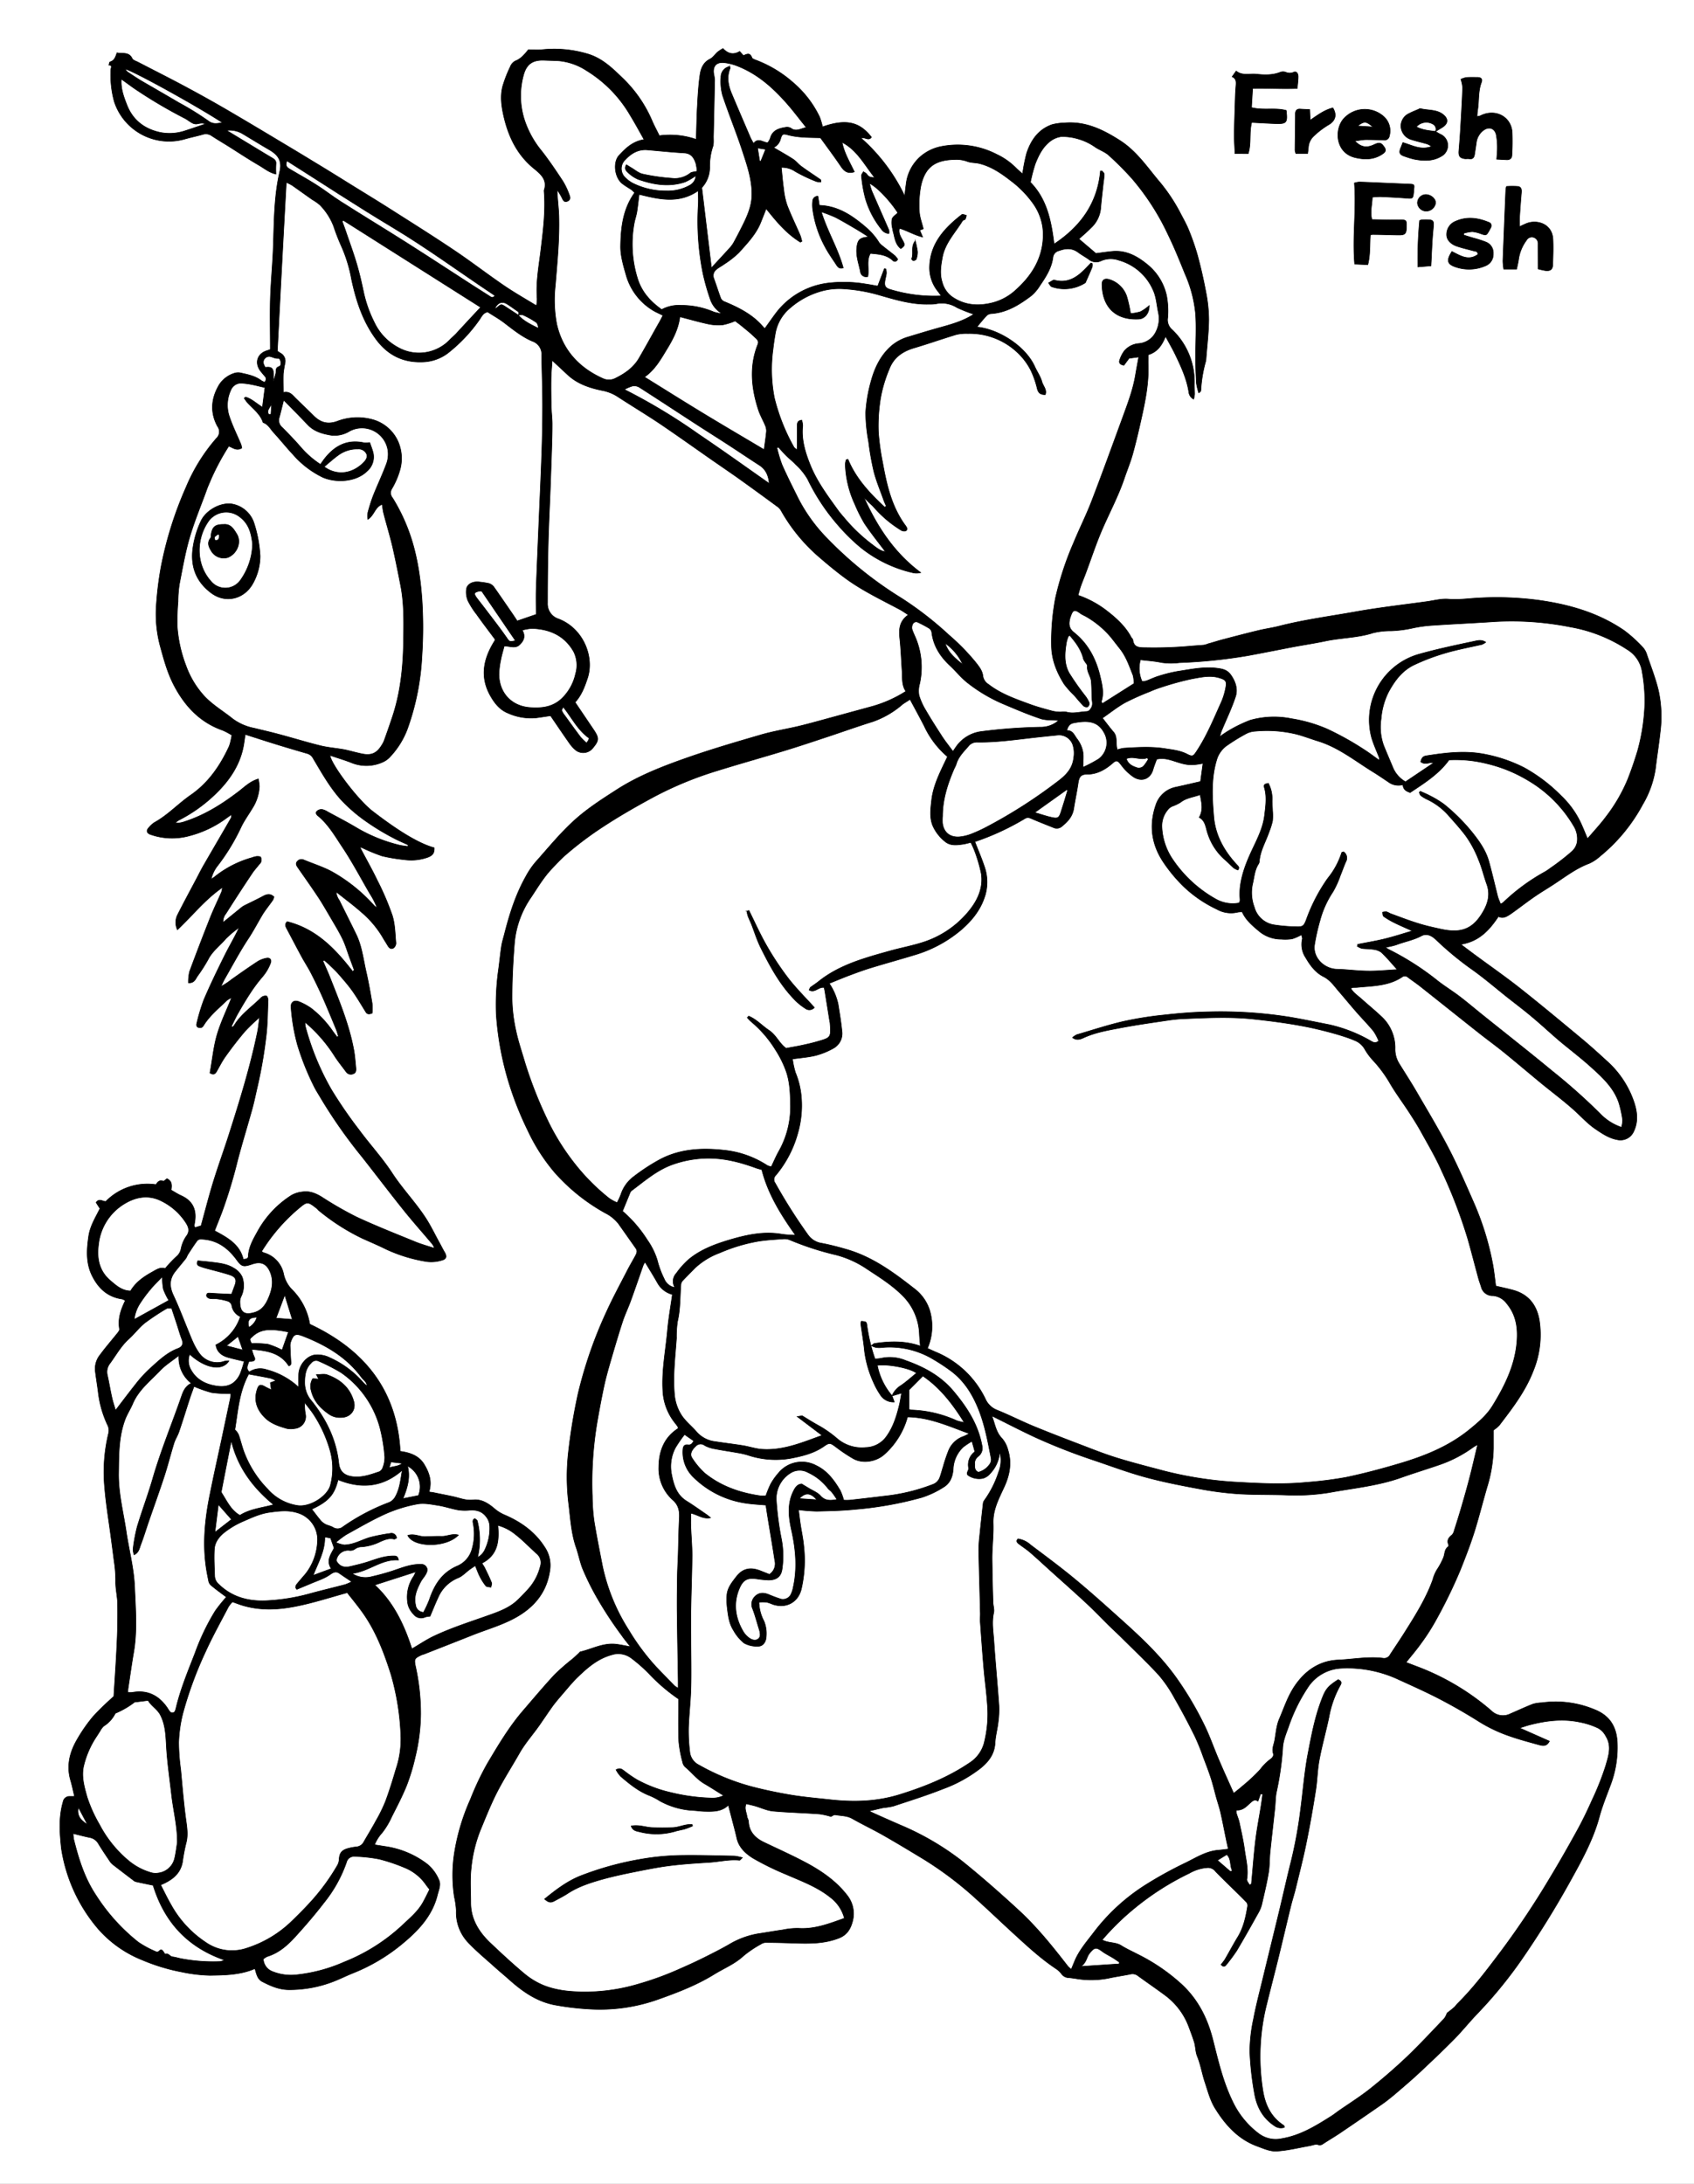 <svg id="Layer_1" data-name="Layer 1" xmlns="http://www.w3.org/2000/svg" viewBox="0 0 585 754.12"><rect x="0" y="0" width="585" height="754.12" fill="#808080" stroke="none"/><defs><style>.cls-1,.cls-3{stroke:#fff;}.cls-1,.cls-2,.cls-3{stroke-miterlimit:10;}.cls-2{fill:#fff;stroke:#000;stroke-width:0.2px;}.cls-3{fill:none;stroke-width:7px;}</style></defs><g id="Black"><rect class="cls-1" x="5" y="5" width="575" height="744.12"/></g><g id="Color"><path class="cls-2" d="M0,1.37H578V745.84H0ZM492.18,41.94c.83-.5,1.69-1,2.5-1.52,1.79-1.17,2-2.65.6-4C493,34.19,489.77,34.71,487,34c-.19-.06-.45.16-.68.26-1.06.46-2.14.87-3.16,1.41a4.82,4.82,0,0,0-2.87,4.21,5,5,0,0,0,3.23,4.7c1.94.65,4,1.09,5.94,1.67a8.5,8.5,0,0,1,1.42.82c-3.8,1.43-6.8-.48-9.93-1.33-.28.72-.45,1.16-.63,1.6-.83,1.92-.53,2.59,1.42,3.2a28.62,28.62,0,0,0,3.08.93c3.23.63,6.48.76,9.4-1a4.22,4.22,0,0,0-.33-7.62c-.56-.28-1.09-.62-1.64-.94ZM86.83,428.66A62,62,0,0,1,99.1,414.27c3.56-3,3.47-3.08,7-.31.12.1.18.28.3.38a73.62,73.62,0,0,0,15.27,9.81c2.77,1.25,5.57,2.43,8.28,3.78a52.58,52.58,0,0,0,13.92,4.22,12.38,12.38,0,0,0,5.11-.43c1.74-.44,1.91-1.34,1-2.87-.65-1.11-1.21-2.27-1.84-3.39-1.59-2.89-3-5.88-4.83-8.64-3.47-5.27-7.9-9.87-11.37-15.19s-7.68-9.85-11.38-14.87a155.2,155.2,0,0,1-9.63-14,90.51,90.51,0,0,1-9-21.88,7.53,7.53,0,0,1-.08-1.39A50.89,50.89,0,0,1,112,361.1c1.21,1.9,2.66,3.66,4,5.49a2,2,0,0,0,2.41.75c1-.31,1.06-1.15,1-2-.21-2-.33-4-.68-6-1.57-8.76-5-17-8.24-25.21-.76-1.95-1.65-3.85-2.48-5.78l.44-.27c.6.52,1.22,1,1.79,1.55,1,1,2,1.9,2.94,2.94,1.74,2,3.52,4,5.07,6.19s3.06,4.75,4.55,7.16c.47.75,1,.93,2.22.44a18.87,18.87,0,0,0,0-3.36c-.61-3.64-1.24-7.29-2.07-10.88-1-4.38-1.48-8.9-3.48-13-1.9-3.92-3.88-7.81-5.8-11.72a5.71,5.71,0,0,1-1.09-2.94c3.13,2.51,6,4.62,8.59,6.91a34.52,34.52,0,0,1,7.53,8.86c.51.91,1.1,1.78,1.63,2.68s1.08,1.46,2,1a2.14,2.14,0,0,0,.9-1.73c-.29-3.19-.31-6.5-1.25-9.52a93.43,93.43,0,0,0-5.12-12c-1.85-3.87-4-7.62-6.07-11.59a7.17,7.17,0,0,1,.86.21,59.66,59.66,0,0,0,6.8,2.8,56.44,56.44,0,0,0,7.59,1.27,17,17,0,0,0,8.06-.77c1.87-.67,2.44-1.55,2.34-3.32-6.66-1.81-15.38-8.08-21.28-12.62-5.19-4-14.29-16.13-14.72-19.31,2.61.89,5.21,1.65,7.7,2.65a13.63,13.63,0,0,0,10.6-.35,7.48,7.48,0,0,0,2.53-1.87,28.6,28.6,0,0,0,5.94-9.6A86.61,86.61,0,0,0,142.21,223a147.47,147.47,0,0,0,0-19.72c-.65-8.93-2.1-17.7-5.6-26a62.69,62.69,0,0,0-4.54-8.81,2.71,2.71,0,0,1-.23-3.24,27.34,27.34,0,0,0,2.75-6.38,14.57,14.57,0,0,0-.46-9.46,13.57,13.57,0,0,0-8.82-7.95,19.57,19.57,0,0,0-12.47.59c-3.28,1.14-5.79.33-8.09-2-2-2-4.13-4-6.16-6-1.12-1.1-2-2.49-4.25-2,0-2.35-.07-4.43,0-6.51a37.91,37.91,0,0,1,.61-3.77,3.1,3.1,0,0,0-1.58-3.29c-.39-.24-.78-.51-1.09-.71,1-19.45,2-38.73,3.09-58.26a15.73,15.73,0,0,1,2,1c2.34,1.63,4.65,3.31,7,4.95A16.83,16.83,0,0,1,107,67.29a21.55,21.55,0,0,1,4.71,7.31,72.22,72.22,0,0,0,2.61,6.74A49.55,49.55,0,0,1,117.91,93c1.59,7.37,3.82,14.34,8.4,20.58,4,5.45,9.27,8.15,16.07,7.91a15.16,15.16,0,0,0,8.71-3A53.82,53.82,0,0,0,162,107c.78-1.08,1.28-2.48,2.92-2.77,2,1.29,4.09,2.46,5.95,3.91,3,2.31,6,4.69,9.4,6.15a4.76,4.76,0,0,1,3.29,5c.09,5.61.31,11.22.32,16.82s-.1,11.21-.29,16.81c-.3,8.66-.72,17.32-1.08,26-.29,7-.61,14.08-.85,21.12-.09,2.93,0,5.87,0,8.64l-6.55,2.25c-.55-.83-1.17-1.77-1.8-2.69-2.07-3-4.11-6-6.23-9a3.55,3.55,0,0,0-1.7-1.25,25.69,25.69,0,0,0-3.1-.49c-2.31-.38-4.47.6-4.71,2.47a7.77,7.77,0,0,0,.54,4,27.82,27.82,0,0,0,3,4.7c2.12,3,4.31,5.85,6.39,8.65a3.06,3.06,0,0,1-.16.46c-.12.21-.26.41-.38.62-3.63,6-4.68,12.12-1.06,18.45,1.41,2.47,3.18,4.75,6,5.89a19.35,19.35,0,0,0,9.68,1.65c1.63-.21,3.24-.47,5.05-.73,2.24,3.28,4.4,6.49,6.63,9.65a11.64,11.64,0,0,0,2.17,2.32,4.23,4.23,0,0,0,5.6-.59c2.41-2.85,2.45-3.62.36-6.71l-6.29-9.31c2.28-2.53,3.29-5.38,4.27-8.28,2.47-7.34-1.41-17.17-9.93-20.48a5.49,5.49,0,0,1-3.87-5.53c0-6.83.06-13.66.24-20.48.16-6.34.49-12.67.73-19q.25-6.72.47-13.44c.09-3,.19-5.91.18-8.87,0-1.92-.26-3.84-.31-5.76-.08-3.12-.13-6.25-.09-9.38,0-2.2.24-4.39.39-6.87l5.37,5c3.29,3.07,7.41,4.47,11.75,5.38a15,15,0,0,1,5.27,2c5,3.27,10.16,6.36,15.13,9.7,5.9,4,11.68,8.12,17.51,12.19,2.89,2,5.81,4,8.67,6q7,5,13.93,10.11a4.66,4.66,0,0,1,1.34,1.35,59.88,59.88,0,0,0,12.81,15.82c3.26,2.83,6.59,5.61,10.1,8.14,5.59,4,11.87,7,18,10.26,1,.52,1.89,1.17,3.12,1.95-3.26,2.27-3.26,5.24-2.92,8.4.38,3.66.51,7.34.76,11,.16,2.36-.18,4.8,1.31,7a43.49,43.49,0,0,1-11.52,5.18l-5.45,1.49c-5.18,1.41-10.35,2.84-15.54,4.24q-2.61.7-5.24,1.32c-4.1.93-8.27,1.62-12.29,2.79-8.41,2.45-16.83,4.91-25.09,7.79-8.57,3-17.09,6.26-24.73,11.18-5,3.21-10,6.42-14.36,10.33-5,4.47-9.2,9.67-13.64,14.64a28.43,28.43,0,0,0-3.39,5c-3.48,6.19-5.59,12.86-7.32,19.65-.37,1.48-.85,2.94-1.08,4.43-.4,2.62-.64,5.25-1,7.88a86.54,86.54,0,0,0-.81,15.6,105,105,0,0,0,4.44,23.88,112.94,112.94,0,0,0,6.41,16.14,64.41,64.41,0,0,0,9.36,14.63,65.88,65.88,0,0,0,17.48,14,13.43,13.43,0,0,1,4.51,3.65c2,2.82,4,5.68,6,8.5.7,1,.28,1.83-.19,2.7-1,1.83-2.07,3.63-3,5.48-2.29,4.44-4.67,8.85-6.75,13.38a149.58,149.58,0,0,0-10,28.69,193.79,193.79,0,0,0-3.33,20.18,75.18,75.18,0,0,0,.12,18.05c.6,5,.88,10.06,2.57,14.9.81,2.35,1.27,4.82,2.16,7.13a91.35,91.35,0,0,0,4.66,9.54,133.36,133.36,0,0,0,8.83,13.55c.93,1.35,2,2.62,3.08,4-1.84-.33-3.44-.7-5.06-.88-4.39-.48-8.19,1.69-12.26,2.65-.2.05-.34.33-.52.49-.69.64-1.37,1.29-2.08,1.91a76.61,76.61,0,0,0-6.27,5.48c-3.76,4.05-7.31,8.29-10.91,12.47-4.86,5.64-8.6,12-12.36,18.31a98.17,98.17,0,0,0-5.78,12.22,73.14,73.14,0,0,0-5.57,18.68,49,49,0,0,0,0,15.09,26.72,26.72,0,0,1,.66,4.76,15.05,15.05,0,0,0,4,10.83c2.89,3.08,6.2,5.79,9.35,8.63,1.57,1.42,3.22,2.76,4.8,4.18,4.56,4.07,9.4,7.58,15.69,8.84a94.1,94.1,0,0,0,11.83,1.44,59.83,59.83,0,0,0,24.42-3.48c6.53-2.32,13-4.83,18.93-8.49,3.41-2.11,7.2-3.61,10.2-6.42a38.31,38.31,0,0,1,5.94-4,3.25,3.25,0,0,1,1.59-.56c3.22,0,6.45.09,9.67.2,5.31.18,10.56.27,15.68-1.72,3-1.15,4.17-3.48,4.79-6a10.15,10.15,0,0,0-2-8.89c-3.61-4.65-8.37-8-13.51-10.82-5-2.7-10.17-5-15.27-7.45-3-1.47-5-3.64-5.19-7.07,0-.62-.47-1.21-.54-1.84-.18-1.37-1-2.73-.25-4.33,1.12.28,2.15.5,3.17.79,2,.59,4,1.55,6.11,1.75,5.35.49,10.72.59,16.08,1a25.61,25.61,0,0,1,3.89.87c.4-.17,1-.68,1.53-.59,2,.36,4,.25,5.88,1.32,3.53,2,7.24,3.76,10.78,5.78,4.7,2.68,9.32,5.48,13.94,8.28a122.46,122.46,0,0,1,18.18,13.79c4.19,3.77,8.25,7.67,12.41,11.48,4.79,4.38,9.53,8.83,15,12.48a7.65,7.65,0,0,1,1.94,1.82,3.13,3.13,0,0,0,2.53,1.29c.82.07,1.63.21,2.45.32a31.3,31.3,0,0,0,11.13-.12c2.5-.55,5-.91,7.54-1.4a3,3,0,0,1,2.58.43c3.17,2.32,6.43,4.53,9.58,6.88a23.89,23.89,0,0,1,8.19,11c.62,1.65,1.24,3.31,1.78,5s.41,3.4,1.11,5.11c1.15,2.82,1.62,5.89,2.59,8.8s1.82,6.27,3.49,9c3.5,5.67,7.88,10.68,14.53,13.14,2.15.79,4.46,1.84,6.63,1.74,3.85-.19,7.65-1.18,11.46-1.84,1-.17,2.05-.66,2.9-.42a1.74,1.74,0,0,0,1.72-.23c1.91-1.26,3.89-2.41,5.79-3.68q7.32-4.95,14.58-10c1.55-1.08,3-2.25,4.46-3.47,2.84-2.43,5.7-4.85,8.42-7.39,4.06-3.79,8.08-7.61,12-11.56,2.85-2.89,5.39-6.08,8.2-9a152.63,152.63,0,0,0,15.52-19.05q8.61-12.52,16-25.77c4.15-7.48,8.33-14.87,10.56-23.17,1-3.71,2.49-7.29,3.82-10.9A36.58,36.58,0,0,0,555,598.18c-.27-5.37-2.59-9.29-8-11.38a34.71,34.71,0,0,0-18-2.31,14,14,0,0,0-2.94.41c-2.65,1-5.23,2.24-7.85,3.35a5.7,5.7,0,0,1-6.72-1,84.71,84.71,0,0,0-25-15l-4.44-1.69c1.7-2.13,3.49-4.21,5.07-6.42a72.54,72.54,0,0,0,5-7.72,173.22,173.22,0,0,0,8.69-17.8c1.88-4.72,3.71-9.44,5.18-14.28,1.42-4.69,2.63-9.45,4-14.17a49.18,49.18,0,0,0,2.25-13.5v-6.32a12.6,12.6,0,0,0,2-1.65c4.5-5.89,9-11.71,11.72-18.74a32.81,32.81,0,0,0,2.17-17.22c-.83-5.34-3.59-9.25-9.23-10.76-2-.54-4-.95-5.85-1.39-.35-2.56-.59-5.1-1.06-7.6a98.18,98.18,0,0,0-6.47-21c-2.79-6.35-5.55-12.73-8.74-18.89-3.49-6.72-7.42-13.22-11.23-19.79-1.91-3.28-4-6.47-6-9.73a9.4,9.4,0,0,1-1.28-5.06,14.64,14.64,0,0,0-4.76-11c-2.19-2.07-4.56-4-6.78-6-1.28-1.17-2.84-2.12-3.75-3.71a2.77,2.77,0,0,1,.63-.29c.67-.05,1.33,0,2-.1,5.21-.48,10.54-.49,15.1-3.56a1.6,1.6,0,0,1,2.05.15c1.44,1.07,2.93,2.08,4.33,3.19,6.73,5.32,13.42,10.68,20.15,16,2.89,2.28,5.87,4.44,8.72,6.75,4.25,3.46,8.42,7,12.65,10.49,3.92,3.22,8,6.23,11.76,9.64,2.34,2.13,4.44,4.48,7.11,6.29,2.39,1.62,4.73,3.22,7.68,3.72a5,5,0,0,0,5.54-2.93c1.65-3.46,1.14-7,0-10.32a33.19,33.19,0,0,0-9.37-14c-2.83-2.6-5.67-5.18-8.62-7.63-7.12-5.91-14.22-11.84-21.48-17.57-5.21-4.1-10.69-7.89-16-11.83-1.34-1-2.66-2-4.27-3.2,6.3-1,9.86-4.92,13-9.63,1.61.84,2.87,0,4.12-.81.68-.45,1.33-.95,2-1.43,2.18-1.59,4.32-3.23,6.54-4.75s4.27-2.71,6.38-4.1c4-2.6,7.7-5.51,12.24-7.21a14,14,0,0,0,3.69-2.4,59,59,0,0,0,14.82-17.93,34.13,34.13,0,0,0,4.43-12.37c.5-4.22,1.18-8.42,1.64-12.64a42,42,0,0,0-.61-14.4c-1-4.2-2.61-8.27-4-12.38a6.52,6.52,0,0,0-1.41-2.52,47.86,47.86,0,0,0-6.34-5.75c-9-6.21-19.27-9.12-30.08-10.58a110,110,0,0,0-20.61-.7c-3.35.18-6.67.69-10.09.39-2.46-.21-5,.51-7.51.85-8.21,1.14-16.45,2.06-24.6,3.52-8.79,1.57-17.66,2.73-26.33,4.95-2.32.6-4.72.92-7.05,1.48-4.17,1-8.32,2.09-12.47,3.18-1.68.43-3.33,1-5,1.44a8.32,8.32,0,0,1-1.4.43c-1.72.17-3.45.24-5.17.41a138.9,138.9,0,0,1-15.13.5c-2.14,0-4-.06-4.3-2.71,0-.28-.39-.51-.54-.79-1.92-3.68-4.95-6.49-8.17-9a34.47,34.47,0,0,0-10.22-5.6c.31-1.06.57-2.14.94-3.18.51-1.45,1.11-2.86,1.65-4.3,1.94-5.18,3.65-10.46,5.86-15.53,2.48-5.68,5.39-11.18,7.4-17,1-3,2.22-5.88,3.05-8.89,1.18-4.26,2.17-8.57,3.12-12.88,1.28-5.8,2.4-11.62,2.2-17.6-.05-1.19,0-2.39,0-3.67,3.1-.92,4.75-3.21,6-6.37,1.29,2.4,2.42,4.32,3.38,6.32,2,4.15,3.92,8.33,4.65,12.91a3.11,3.11,0,0,0,1.67,2.47,10.46,10.46,0,0,0,.33-1.68c0-1.13-.09-2.25-.08-3.38A24.87,24.87,0,0,0,401,110.1a4.38,4.38,0,0,1-1.25-3.86,28.64,28.64,0,0,0-.39-7.64,19.11,19.11,0,0,0-6.26-10.44c-3.59-3-7.52-5.34-12.56-4.84-1.87.18-3.72.46-5.58.7l-5.87-5c1.53-1.39,2.91-2.55,4.16-3.83a10.53,10.53,0,0,0,3.34-6.57c.25-3,.63-6.07.95-9.11a21.3,21.3,0,0,0,.28-2.86c0-.38-.48-.74-.74-1.11l-.56,0c-1,10.89-6.56,19-16,25.24-1-8-2.46-15.49-8.18-21.32A57.81,57.81,0,0,1,354,53.09c1.1-2.77,2.42-5.53,4.79-7.5A8.1,8.1,0,0,1,363,43.67a19.17,19.17,0,0,1,5.83.8,19.48,19.48,0,0,1,5.92,2.84c1.49,1,3.32,1.61,4.62,2.78a106.85,106.85,0,0,1,8.09,8.12,84.57,84.57,0,0,1,12.45,19.36c2.16,4.41,4,9,5.83,13.52a44.35,44.35,0,0,1,3.65,14c.31,4.78,0,9.6,0,14.4,0,3.1.09,6.21.27,9.3a19.21,19.21,0,0,0,.81,3.37c.56-.33.71-.59.73-.86a46.18,46.18,0,0,1,1.66-10,5,5,0,0,0,.14-1c.34-4.48.89-9,.93-13.43a50.25,50.25,0,0,0-1-9.53c-.79-4.25-1.76-8.48-2.89-12.66a80.77,80.77,0,0,0-3.08-8.86c-.87-2.15-2.07-4.18-3.13-6.26a60,60,0,0,0-7.52-11c-4-4.85-7.59-10.07-13.15-13.6-5.88-3.74-11.92-6.68-19.21-6a17.76,17.76,0,0,0-4.15.58c-4.77,1.68-7.28,5.43-8.75,9.85a58.39,58.39,0,0,0-1.41,7.15c-.9-.79-1.66-1.39-2.33-2.08a23.18,23.18,0,0,0-6.54-4.61,29.37,29.37,0,0,0-19.3-2.74,15.49,15.49,0,0,0-6.86,3.26,14.83,14.83,0,0,0-5.2,9.79c-.19,1.34-.33,2.68-.49,4a62.75,62.75,0,0,0-15.1-20c1.36-.44,2.6,1.15,3.62-.29-3.82-4.9-8.26-6.61-16.89-3.56a25.5,25.5,0,0,0-1-3.39,36.2,36.2,0,0,0-9.27-12,41.59,41.59,0,0,0-12.27-7.48c-.68-.27-1.69-.55-1.87-1.05-.68-1.92-1.91-1.1-2.91-.7l-1.29-1.43c-2.2,1.31-4.06.81-5.77-1a14.42,14.42,0,0,0-1.85,1.21c-.9.78-1.59,1.91-2.62,2.42-2.39,1.2-3.16,3.32-3.48,5.53-.5,3.54-.71,7.13-.9,10.71-.21,3.74-.26,7.5-.39,11.51a27.5,27.5,0,0,0-12.74-1.28c-.93-1.91-1.83-3.55-2.55-5.25a44.91,44.91,0,0,0-10-14.5C207.89,20,204.35,16.46,199,15a40.34,40.34,0,0,0-15.44-1.33c-1.44.15-2.9,0-4.58,0-1.2,1.42-2.44,3.11-4.6,3.93a3.85,3.85,0,0,0-1.68,2,43.75,43.75,0,0,0-2.61,6.73c-.92,3.56-.37,7.15.47,10.71,1.64,6.89,4.63,13,10.31,17.64,2.55,2.05,4.71,4,3.53,7.57a1,1,0,0,0,0,.24c.55,6.85-.31,13.63-1.13,20.41C182.6,88.47,181.53,94,182,99.67a13.62,13.62,0,0,1-.25,2.4c-4-2.44-7.74-4.57-11.3-7-5.76-3.94-11.28-8.21-17.07-12.09-7.43-5-15-9.73-22.55-14.54-4.22-2.68-8.5-5.28-12.76-7.92s-8.63-5.38-13-8c-3.35-2.06-6.73-4.09-10.11-6.11-5.84-3.5-11.66-7-17.56-10.46Q69.55,31.31,61.52,27C55.8,23.9,50,21,44.22,18c-.72-.38-1.77-.66-2.06-1.27-1.19-2.48-3.41-1.55-5.25-2-.52,1.41-.85,2.69-2.4,3.14-.23.06-.28.72-.41,1.1,1.31,0,.71,1,.7,1.49A34.07,34.07,0,0,0,36,31.7a19.87,19.87,0,0,0,24.2,12.85c2.15-.62,4.34-1.06,6.49-1.68a3.48,3.48,0,0,1,3,.58c1.93,1.25,3.91,2.42,5.86,3.64C79,49.27,82.43,51.54,86,53.61c1.85,1.09,3.56,2.53,5.79,3a30.14,30.14,0,0,1,0-3.45c.13-1.08-.4-1.58-1.26-2.09-3.12-1.84-6.2-3.74-9.3-5.61l-6.49-3.93a8.76,8.76,0,0,1,5.44,1.1c3.1,1.85,6.16,3.75,9.28,5.56s4.53,3.84,3.64,7.62C91.44,63,91.21,70.31,91,77.6c-.07,2.41-.13,4.82-.27,7.23-.27,5-.73,10.09-.87,15.15-.15,5.75,0,11.52,0,17.2-.55.2-.78.29-1,.36-3.57,1-4.6,4.4-2.23,7.29q.69.84,1.41,1.68c.57.67.35,1.27-.11,2a6.23,6.23,0,0,1-1.21-.58c-2-1.54-4.47-2.06-6.9-2.6a4.27,4.27,0,0,0-2.16,0,9.68,9.68,0,0,0-5.44,4c-2.79,4.65-3.25,9.56-.58,14.43a3.08,3.08,0,0,1-.38,4.08,61.6,61.6,0,0,0-10.46,16.82,127.31,127.31,0,0,0-8.67,27.54,115.67,115.67,0,0,0-1.65,13.37,42.71,42.71,0,0,0,1.34,14c1.27,4.66,2.52,9.31,4.78,13.62,3.72,7.09,8.9,12.73,16.87,15.52a22.42,22.42,0,0,1,3.11,1.67c-.18.89-.28,1.52-.44,2.13a9.78,9.78,0,0,1-.56,1.84c-3.06,6.58-7.1,12.5-13.25,16.74-4.32,3-7.85,6.88-12.49,9.44a8.52,8.52,0,0,0-2,1.84c-.93,1-.63,1.86.73,2.32a22.39,22.39,0,0,0,13.15.48,37.34,37.34,0,0,0,12-5.46l2.61-1.87a1.44,1.44,0,0,1-.1,1.26c-3,5.25-6.1,10.49-9.12,15.74-1,1.68-1.85,3.41-2.75,5.12-2.19,4.14-4.42,8.25-6.53,12.43a5.87,5.87,0,0,0-.06,5.18c5.25-4.94,9.47-10.42,15.56-14.63a10.11,10.11,0,0,1-.33,1.6c-1.28,2.93-2.69,5.82-3.87,8.78q-3.7,9.33-7.18,18.73a15.49,15.49,0,0,0-.38,3.84c2.06.13,2.43-1.32,3.11-2.3a55.11,55.11,0,0,0,3.75-5.88c1.45-2.81,4-4.64,6-7a34.55,34.55,0,0,1,4.69-3.94c-1.64,3.47-3.54,6.65-5.17,9.95-2.48,5-4.9,10-7.08,15.11a66.51,66.51,0,0,0-2.47,8.29,1.14,1.14,0,0,0,.3,1.05,2,2,0,0,0,1.37.14c.33-.09.61-.49.81-.82,2.09-3.35,5.19-5.83,8-8.56a7.35,7.35,0,0,1,1.6-.9c-1.74,4.37-3.74,8.45-5,12.73S69.82,362.68,69,367c1.14.76,1.77.4,2.25-.42,1-1.73,1.89-3.56,3.06-5.19,2.13-3,4.35-5.88,6.71-8.67a70.68,70.68,0,0,1,5.12-4.93c-.3,2.11-.42,3.63-.73,5.12-2.5,12.06-6.14,23.82-9.89,35.55-1.74,5.43-3.7,10.8-5.38,16.25-1.51,4.91-2.77,9.89-4.2,15.08l-2.09.62c-.2-.39-.28-.46-.27-.52a7.46,7.46,0,0,1,.11-1c.8-4.25-.35-7.57-4.64-9.51-1.19-.53-2.28-1.26-3.45-1.92.26-1.63.33-3.13-1.46-3.93-.44.31-1,.95-1.29.85-1.37-.49-1.95.39-2.49,1.19a20.12,20.12,0,0,0-17.31,5.81c-1,.12-2.29-1.23-3.36.38l1.34,2.09c-1.52,3.05-3.38,6-3.9,9.48-.7,4.75-1,9.44,1.29,13.9,2.12,4.17,5.27,7.14,10.25,7.85a4.31,4.31,0,0,1,1.1.54c-1.55,3.17-2.62,6.32-2,9.83.09.48-.46,1.12-.84,1.6-2,2.48-4.06,4.86-5.93,7.4A7.61,7.61,0,0,0,29.41,470c.3,2.39.69,4.76,1,7.15a36,36,0,0,0,3.19,11.33,4.19,4.19,0,0,1,.38,3,56.81,56.81,0,0,0-1.34,18.64c.46,5.73,1.43,11.43,2.18,17.14.37,2.78.74,5.57,1.09,8.35a43.91,43.91,0,0,1,.53,6.88c-.07,2.62.64,5.25.67,7.88.06,4.65,0,9.31-.24,13.95-.28,6.24-.73,12.47-1.07,18a98.31,98.31,0,0,0-7.08,6.86,54.19,54.19,0,0,0-5.58,8c-2.55,4.37-3.74,9.05-2.26,14.09.53,1.82.9,3.67,1.36,5.57H20.66a2.25,2.25,0,0,0-2.39,1.94c-1.54,5.3-1.14,10.66-.58,16A55.54,55.54,0,0,0,30.5,662.69a39.83,39.83,0,0,0,15.15,10.64,66.29,66.29,0,0,0,13.49,4.11A52.9,52.9,0,0,0,69,678.63c5.25-.08,10.58-.16,15.54-2.33.55,1.82.84,3.61,2.52,4.48,2.86,1.48,5.78,2.78,9.16,2.8a41.91,41.91,0,0,0,16-3.06c2.06-.83,4.06-1.83,6.12-2.65a63.23,63.23,0,0,0,16.91-10c5.65-4.64,10.55-9.79,12.32-17.05.41-1.67,1.25-3.45.52-5.09a14.13,14.13,0,0,0-4.18-5.61,31.18,31.18,0,0,0-14.46-6l-3.6-.57a13.33,13.33,0,0,1,2.61-4.16,26.94,26.94,0,0,0,3.33-5.57c1.8-3.56,3.67-7.12,5.15-10.81a70.14,70.14,0,0,0,2.92-9.65,65.22,65.22,0,0,0,1.92-14.94,75.27,75.27,0,0,0-1.79-16.47c-.53-2.53-.38-2.79,2-3.93.29-.14.63-.2.94-.32,5.51-2.16,11-4.31,16.54-6.51,5-2,10.15-3.43,14.87-6,6.85-3.74,11.13-9.13,12.1-16.79a11.14,11.14,0,0,0-1.8-7.56c-3.38-5.35-8.31-8.84-14.16-11.31a13.28,13.28,0,0,1-3.26-2.08c-2.13-1.8-4.43-3.31-7.34-3-2.27.27-4.23-.48-6.31-1-2.42-.55-4.86-1-7.29-1.51-.53-.11-1.08-.16-1.64-.24,1.14-3.58.07-6.67-1.68-9.54-1.86-3.08-5.13-4.06-8.25-4.49-1.14-21.19-12.47-35.09-31.24-43.9a21.69,21.69,0,0,0-6-11.8,11,11,0,0,1-3-5.37,9.6,9.6,0,0,0-6.93-7.51A4.46,4.46,0,0,1,86.83,428.66ZM427.55,49.55c1.13-3.52.28-7.13,1.2-10.77,2.67.14,5.3.3,7.93.4,4.16.17,4.52-.24,4-4.54-3.8-1.06-7.86.06-12-1,.13-2.14.26-4.26.4-6.6,5.31-.13,10.39.23,15.4,0,.13-1.56.32-2.81.32-4.06s-.74-2-1.59-1.52a3.42,3.42,0,0,1-2.79-.06,2.92,2.92,0,0,0-1.68,0c-2.76,1.13-5.66,1-8.49.7-2.3-.22-4.78.64-6.86-1.07L422,23c1.37.57,1.43,1.68,1.34,2.84s-.2,2.56-.24,3.84c-.14,4.46-.31,8.92-.37,13.39,0,2.12.16,4.25.25,6.46Zm42.72,22.77c-.69-2.65.06-5.08.14-7.72a27.52,27.52,0,0,1,2.77-.18c2.89.13,5.79.26,8.68.49,2.6.2,2.59.25,2.85-2.2,0-.16,0-.32,0-.48.3-2.11.3-2.09-1.89-2.18-5.62-.22-11.23-.49-16.85-.7a8.31,8.31,0,0,0-1.75.35c.72,9.39-.73,18.65.1,28l4.53.21c.91-3.44.62-7,.89-10.32a4.78,4.78,0,0,1,.78-.11c3.06,0,6.12.16,9.18.17,1.93,0,2.34-.43,2.5-2.22,0-.31,0-.64,0-1,.07-1.85-.21-2-2-2C476.93,72.5,473.64,72.38,470.27,72.32ZM501,23.87a13.79,13.79,0,0,1,.61,2.91c-.2,4.88-.48,9.76-.77,14.64-.14,2.41-.34,4.81-.53,7.21-.14,1.86.4,2.52,2.28,2.7.41,0,.84-.08,1.24,0,1.19.2,1.71-.38,1.87-1.4.22-1.35.41-2.7.61-4a6.31,6.31,0,0,1,2.37-4.35c1.95-1.5,4-.87,4.52,1.46a23.62,23.62,0,0,1,.39,4.53c0,1.25-.13,2.5-.22,3.92,1.33.07,2.39.14,3.45.18s1.76-.46,1.79-1.55a73.38,73.38,0,0,0,.08-8.12c-.49-5.4-6-8.08-11-5.5a4.82,4.82,0,0,1-1.11.23c.07-.84.07-1.48.18-2.1.54-3.21.13-6.54,1.32-9.68.45-1.21-.13-1.75-1.52-1.74-1.23,0-2.47-.05-3.69.05A8,8,0,0,0,501,23.87Zm26.67,65.5a25.29,25.29,0,0,0,2.55.57c1.63.18,2.43-.38,2.49-1.93.11-3,.22-5.92.08-8.88-.25-5.36-5.61-7-9.36-5.36-.66.29-1.31.6-2.18,1,0-1.17-.05-2.11,0-3,.18-2.87.39-5.75.63-8.62.09-1,.09-2.08-1.18-2.27a28.76,28.76,0,0,0-3.95,0,5,5,0,0,0-.24,1q-.53,12.38-1,24.75a20,20,0,0,0,.29,2.81h4.45c.23-1.13.5-2.2.66-3.29a14.36,14.36,0,0,1,2.7-6.63,2.13,2.13,0,0,1,2.5-1.07,2.18,2.18,0,0,1,1.54,2.24c0,.49,0,1,0,1.45Zm-63.27-44.2c1.53-.19,2.65-.43,3.76-.45,2.07,0,4.14.06,6.2.14a1.71,1.71,0,0,0,1.95-1.45,6.61,6.61,0,0,0-2.11-6.8,9.81,9.81,0,0,0-13.28.47c-3.73,3.53-3.52,12.21,3.68,13.86,3.38.77,6.55.7,9.48-1.37.89-.63,1.15-1.24.51-2.19-1.1-1.65-1.7-1.82-3.62-.9C468.46,47.66,466.48,47.38,464.36,45.17ZM497.9,83.35c-2,3.1-1.61,4.4,1.34,5.37a14.27,14.27,0,0,0,10.21-.41,4.29,4.29,0,0,0,2.73-4.21,4,4,0,0,0-2.51-4,39.49,39.49,0,0,0-4.47-1.44c-1.07-.33-2.15-.64-3.23-1v-.59a12.73,12.73,0,0,1,3-.57,11.86,11.86,0,0,1,3.1.78c1.59.53,1.73.52,2.55-.89.24-.42.48-.84.69-1.28a1.2,1.2,0,0,0-.61-1.81c-3.79-1.58-7.63-2.12-11.55-.38a4.89,4.89,0,0,0-3.07,4.59c0,1.94,1.58,3.34,3.5,4s3.81,1.08,5.72,1.6c.68.18,1.56.09,1.58,1.25C503.65,86.72,500.84,84.82,497.9,83.35ZM448.07,49.54c.1-.8.2-1.41.25-2A5.86,5.86,0,0,1,450,43.67a28.64,28.64,0,0,1,5.58-4.24c2.15-1.39,2.61-3.38,1.21-5.67-2.91.7-5.23,2.48-7.82,4.24-.07-1.33-.12-2.41-.17-3.67-1.17-.06-2.23-.09-3.29-.17s-1.65.49-1.67,1.56c0,4.21-.1,8.42-.13,12.63a4.52,4.52,0,0,0,.32,1.19Zm42.59,38.77c.25-4.34.35-8.4.75-12.44.34-3.51.43-3.54-3.77-3.49a3.81,3.81,0,0,0-.9.29,140.31,140.31,0,0,0-.59,16Zm-1.73-24.63A2.94,2.94,0,0,0,486,66.62a3.07,3.07,0,0,0,3.1,2.79,3.32,3.32,0,0,0,3.16-2.81C492.31,65.15,490.7,63.74,488.93,63.68Z" transform="translate(3.5 3.5)"/><path class="cls-2" d="M316.78,462.11a19.18,19.18,0,0,0,.7-13.34,15.1,15.1,0,0,0-5.4-7.39c-7-5.47-14.13-10.73-22.89-13.33-2.93-.87-5.9-1.64-8.9-2.22a7.07,7.07,0,0,1-4.78-2.93,184.58,184.58,0,0,1-11.3-17.83,2.05,2.05,0,0,1,.25-2.78,38.63,38.63,0,0,0,7.59-14.64,34.45,34.45,0,0,0,1.19-12.18,28.09,28.09,0,0,0-2.06-8.6,29.22,29.22,0,0,1-1-4.68c2.79-.4,5.44-.58,8-1.21a25.64,25.64,0,0,0,6.14-2.5,5.81,5.81,0,0,0,2.92-6c-.31-3.1-.82-6.19-1.32-9.27a20.27,20.27,0,0,0-3.06-7.12c2.52-1,5-2.07,7.54-3,2.24-.84,4.49-1.66,6.78-2.36,5-1.53,10.11-2.93,15.15-4.47a44.18,44.18,0,0,0,16-8.58c4.07-3.48,7.3-7.61,8.61-12.89a16.26,16.26,0,0,0-.56-9.24c-.95-2.81-2.13-5.55-3.24-8.39a88.57,88.57,0,0,0,17.3-8c1.07-.65,1.86-.14,2.77.24,2.35,1,4.73,1.93,7.1,2.88a2.69,2.69,0,0,0,3-.51c2.05-1.64,3.61-3.48,4-6.12.46-2.93,1.09-5.84,1.52-8.78.31-2.09.93-3,3-3,3.73,0,6.57-1.77,9.16-4.05.83-.73,1.44-.67,2.08.07s1.28,1.69,2,2.44a18.56,18.56,0,0,0,2.77,2.4c2.89,1.93,5.91.78,6.84-2.48.35-1.22.84-2.4,1.26-3.57,2.29-.55,4.31.08,6.35.74,4.24,1.39,5.59,1.47,9.64.7-.28,2.07-.55,4.09-.85,6.27-2.8.64-5.61,1.29-8.43,1.92a9.1,9.1,0,0,0-7,6.2c-2.49,7.22-1.41,14,3,20.29a53.21,53.21,0,0,0,6.57,7.8,43.31,43.31,0,0,0,11.53,7.89,9.89,9.89,0,0,0,7.23,1,8.13,8.13,0,0,1,1.48-.1c1.21,2.74,3.47,4.68,5.79,6.62a11.85,11.85,0,0,0,7.73,2.81,16.46,16.46,0,0,0,3.72-.11,16.24,16.24,0,0,0,3.25-1.43c.13.66.38,1.14.28,1.53a8.22,8.22,0,0,0,1.21,6.44c1.52,2.62,3.34,5.1,6.13,6.5,2.35,1.19,3.65,3.19,5.22,5,2.06,2.39,4.06,4.83,6.14,7.21s4.05,4.36,5.93,6.65a18.09,18.09,0,0,1,1.76,3.35c-1.19,1-2,.43-2.86-.06a50.57,50.57,0,0,0-14.23-5.55c-4.55-.89-9.08-1.85-13.65-2.62a151.78,151.78,0,0,0-28-1.83c-5.12.09-10.26.52-15.36,1.09a122.37,122.37,0,0,0-14.14,2.25c-5.39,1.25-10.65,3-16,4.56a6.51,6.51,0,0,0-1.5,1c1.59,1.24,3.09.39,4.11-.06,3.89-1.73,8-2.44,12.15-3.23,5.77-1.11,11.6-1.91,17.42-2.78a54.29,54.29,0,0,1,5.7-.47c7.71-.32,15.4-.67,23.12.16,6.44.69,12.82,1.53,19.17,2.83,4.81,1,12.13,2.91,15.78,4.54a6.81,6.81,0,0,1,3.43,2.92,21,21,0,0,0,3,4.06,44.19,44.19,0,0,1,5.87,8c2,3.4,4.4,6.59,6.56,9.92,1.45,2.23,2.88,4.49,4.16,6.82,2.42,4.39,5,8.73,7,13.28a174.61,174.61,0,0,1,9,23.4c1.32,4.62,2.5,9.28,3.77,13.92.25.92.61,1.81.89,2.73a4,4,0,0,0,4.11,3.09,6.63,6.63,0,0,1,4.75,2.75c3.3,4,3.87,8.56,3.45,13.41-.71,8.05-4.21,15.09-8.41,21.9-2,3.23-4.82,5.61-7.73,8-7.15,5.9-15.6,9.31-24.42,11.92-6.09,1.81-12.26,3.46-18.49,4.76a129.17,129.17,0,0,1-13.51,1.7c-8.52.85-17.06.35-25.57-.14a130.42,130.42,0,0,1-25.66-4.3c-4.72-1.24-9.45-2.48-14.11-3.91-3.76-1.16-7.45-2.56-11.13-4-5.93-2.26-11.87-4.53-17.73-6.94-4.27-1.76-8.39-3.87-12.66-5.6a7.32,7.32,0,0,1-4.17-4,33,33,0,0,0-17.34-16.19C318.6,462.94,317.78,462.56,316.78,462.11Z" transform="translate(3.5 3.5)"/><path class="cls-2" d="M339,485.42c5.22,2.58,10,5.07,14.94,7.37a204.22,204.22,0,0,0,20.22,7.93c5.93,2,11.84,4.22,17.89,5.87s12.23,2.86,18.4,4a114.2,114.2,0,0,0,13.27,1.75c5.37.36,10.77.24,16.15.39a73.68,73.68,0,0,0,15.51-.79c8.35-1.54,16.88-2.32,24.95-5.19,4.35-1.55,8.78-2.89,13.15-4.4a44.28,44.28,0,0,0,11.78-6.11c.38-.27.8-.47,1.54-.91-1,4.15-1.87,8-2.85,11.75-.86,3.32-1.81,6.62-2.77,9.92-.79,2.7-1.63,5.38-2.49,8.06a3,3,0,0,1-.77,1.49c-1.16.92-1.84,1.89-1.17,3.38a.69.69,0,0,1-.14.68c-1.39,1-1.08,2.61-1.68,3.88a23.8,23.8,0,0,1-2.14,4,12.77,12.77,0,0,0-1.49,3.52c-2.36,6.55-6.07,12.43-9.78,18.3-1.59,2.53-3.28,5-4.91,7.5a2.32,2.32,0,0,1-2.41,1.32c-5.23-.67-10.41.37-15.6.6-6.37.28-11.28,3.6-14.88,8.85-2.48,3.6-3.76,7.67-5.44,11.56-1,2.31-1.14,5-1.61,7.47-.28,1.46-1,2.85-.45,4.45.2.63-.15,1.38-1,1.95a16.79,16.79,0,0,0-3.53,3.56,60.24,60.24,0,0,1-6.05,5.66c-.95.85-2,1.63-3.1,2.55-1.84-4.13-3.62-8-5.31-12-1.61-3.78-2.95-7.67-4.74-11.36a115.8,115.8,0,0,0-9.74-16.5c-5.27-7.4-11.84-13.63-18.59-19.7-5.35-4.81-10.7-9.63-16.24-14.23-5-4.16-10.3-8.07-15.52-12a8.21,8.21,0,0,0-4.35-2.08c-.75.72-.3,1.27.22,1.67,1.28,1,2.69,1.89,3.92,2.95,2.41,2.08,4.73,4.25,7.09,6.38,4.11,3.71,8.27,7.38,12.33,11.15,2.61,2.43,5.07,5,7.61,7.52,1.51,1.48,3.08,2.91,4.58,4.4,4.34,4.32,8.81,8.53,12.92,13a45.28,45.28,0,0,1,5.44,8c2.45,4.25,4.75,8.59,6.93,13a76.58,76.58,0,0,1,3,7.4c.91,2.38,1.83,4.77,2.62,7.19.7,2.19,1.23,4.43,1.84,6.64.5,1.77,1.1,3.52,1.5,5.3.71,3.1,1.29,6.22,1.94,9.33.2,1,.44,2,.7,3.18-1.27.15-2.38.31-3.5.4-4.19.35-7.63,2.6-11.22,4.35a137.33,137.33,0,0,0-13.42,7.36,68,68,0,0,0-18.08,16.36c-2.5,3.31-5.28,6.42-6.87,10.29-.35.86-.71,1.72-1.15,2.78a9.92,9.92,0,0,1-1.2-1.09c-5.23-6.75-10.58-13.43-16.9-19.26S335.32,644.47,328.5,639a94.29,94.29,0,0,0-21.28-12.35c-3.44-1.51-6.86-3-10.65-4.75,1.87-.43,3.45-.83,5-1.15a27.19,27.19,0,0,0,3.31-.52c5.79-1.92,11.64-3.75,17.32-6a47.74,47.74,0,0,0,13-7.2c2.82-2.3,4.74-4.95,4.93-8.69.13-2.37.79-4.72,1.06-7.09a31.78,31.78,0,0,0,.28-5.76c-.52-7.44-1.24-14.87-1.74-22.31-.22-3.25-.8-6.51-.06-9.8.25-1.1-.2-2.33-.24-3.51-.11-3.45-.2-6.89-.27-10.34,0-2.08-.1-4.16-.05-6.24.1-3.6.51-7.2.38-10.78-.16-4.53,1.85-8.34,3.66-12.25,2-4.23,2.85-8.55,1.42-13.07a9.74,9.74,0,0,0-2.07-4C340.37,491,340.12,488.22,339,485.42Z" transform="translate(3.5 3.5)"/><path class="cls-2" d="M323.71,257.79c-2.36,5-4.91,9.73-5.5,15.1-.32,2.93-.76,5.87.43,8.78a14.45,14.45,0,0,0,4.11,5.34c1.89,1.64,4.16,1.32,6.39,1,.81-.12,1.59-.36,2.62-.6a31.06,31.06,0,0,1,1.36,3.05,51.85,51.85,0,0,1,2.22,7.6c.83,5.2-1.36,9.67-4.66,13.54a33.56,33.56,0,0,1-14.89,10.12c-3.9,1.32-8,2.05-12,3.17-8.68,2.43-17.41,4.78-24.58,10.52-.89.72-1.87,1.33-2.77,2-.23.18-.31.54-.53.95,2,1.18,3.3-1.22,5.2-.84.09.46.21,1,.29,1.5q.82,5.12,1.64,10.23a3.94,3.94,0,0,1,.1.47c.39,5.18.33,5.11-4.62,6.52-1.74.5-3.51.89-5.28,1.27s-3.41.63-5.26,1c-2.34-1.62-3.38-4.54-5.94-6.23-2.38-1.58-4.3-3.8-7-4.89l-.46.54a13,13,0,0,0,1.2,1.26,40.18,40.18,0,0,1,8.58,9.92,35.81,35.81,0,0,1,3.67,7.45c1.26,3.67,1.38,7.57,1.45,11.43a31.21,31.21,0,0,1-4.08,16.18c-.93,1.67-1.67,3.44-2.54,5.24a7.18,7.18,0,0,1-1.39-.44,33.48,33.48,0,0,0-15-5.29c-7.75-.85-15.46-.43-22.47,3.44a68,68,0,0,0-8.61,5.66,12.55,12.55,0,0,0-4.49,6.25,22.14,22.14,0,0,1-1.29,2.77,15.62,15.62,0,0,1-2.68-1.44,72,72,0,0,1-12.48-12.68,80.07,80.07,0,0,1-8.35-13.32,144.9,144.9,0,0,1-8.31-20.85c-1.07-3.71-2.35-7.37-3.13-11.12a54.47,54.47,0,0,1-1.33-11c0-6.48.33-13,.85-19.44a32.75,32.75,0,0,1,5.76-15.65c2.24-3.37,4.3-6.84,7.11-9.81,1.51-1.59,3-3.22,4.64-4.66a117.49,117.49,0,0,1,12.9-9.74c5.7-3.75,11.61-7.13,17.61-10.37a123,123,0,0,1,21.94-9.06c7.72-2.41,15.53-4.58,23.27-6.94,4.9-1.49,9.75-3.12,14.61-4.73,5.32-1.76,10.59-3.65,15.94-5.32a31.4,31.4,0,0,0,10.13-5.89c.73-.58,1.57-1,2.68-1.78,1.74,3.26,3.36,6.19,4.88,9.16A30.94,30.94,0,0,0,323.71,257.79Zm-68.58,53.12-.72.22a11.56,11.56,0,0,0,.38,1.67c.4,1.06.91,2.07,1.32,3.12,1,2.6,1.84,5.31,3.09,7.82,3.26,6.56,6.72,13,12.05,18.34a19.63,19.63,0,0,0,3.35,2.65,2.29,2.29,0,0,0,3.13-.31c-3.08-3.42-6.32-6.62-9.07-10.18a101.34,101.34,0,0,1-7.49-11.33C258.94,319,257.13,314.92,255.13,310.91Z" transform="translate(3.5 3.5)"/><path class="cls-2" d="M377.11,666.39a87,87,0,0,1,11.11-10.88,93.71,93.71,0,0,1,19-12.14,14.59,14.59,0,0,1,6.48-1.94,3.31,3.31,0,0,1,2.62,1.37c1.23,1.27,2.5,2.52,3.77,3.77,2.32,2.28,4.67,4.53,6.94,6.87a2,2,0,0,1,.27,1.55c-.61,3.64-1.39,7.22-3.38,10.46-1.55,2.55-2.94,5.19-4.45,7.77a15.41,15.41,0,0,1-1.32,1.68c.62.7,1.2.91,1.82.08a60,60,0,0,0,3.61-4.87c2.64-4.43,5.16-8.94,7.68-13.46a11.19,11.19,0,0,0,1.07-2.93c.8-3.5,1.65-7,2.24-10.56.39-2.34.3-4.76.54-7.13.51-5,1.11-10,1.65-15.06.2-1.83.16-3.7.51-5.5a101.63,101.63,0,0,0,2.19-15.26c.09-2.48,1.14-5,2-7.38A58.54,58.54,0,0,1,448,579.42a14.62,14.62,0,0,1,11.43-6.82,41.68,41.68,0,0,1,20.23,3.95c4.78,2.18,9.58,4.32,14.23,6.75s9.11,5,13.47,7.75a50.56,50.56,0,0,0,10.24,4.87c3.34,1.19,6.78,2.1,10.2,3.05,1.34.38,2.82.75,3.76-1.21l-10.27-4.55c1.36-.43,2.45-.82,3.56-1.1,5.73-1.47,11.46-2.17,17.38-.89a25.55,25.55,0,0,1,6.29,2.09,6.81,6.81,0,0,1,2.59,2.81c2.1,3.43.83,6.89-.1,10.14a95.16,95.16,0,0,1-4.72,11.89c-1.6,3.61-3.33,7.18-5.24,10.65-3.1,5.64-6.31,11.25-9.65,16.77A292.48,292.48,0,0,1,515.08,670c-4.78,6.35-9.53,12.73-15.23,18.38-.4.4-.71.9-1.13,1.28-.79.7-1.63,1.34-2.5,2a6.64,6.64,0,0,1-1,1.92c-4.17,4.36-8.27,8.79-12.65,13-4.06,3.86-8.31,7.55-12.7,11.06-3.48,2.79-7.3,5.18-11,7.75-.87.61-1.69,1.28-2.59,1.85-5.35,3.38-10.72,6.72-17.19,7.78a9.75,9.75,0,0,1-7.76-1.63,29.61,29.61,0,0,1-9.15-11.16c-3.34-6.84-5-14.08-6.83-21.34s-5.08-13.88-10.8-19.16a65.6,65.6,0,0,0-15.18-10.37c-1.91-1-3.87-1.87-5.66-3C381.77,667.11,379.3,667.57,377.11,666.39ZM440,731.14c0-.25.05-.34,0-.39a1.09,1.09,0,0,0-.3-.37c-4.21-2.76-6.18-6.85-7-11.49A73.66,73.66,0,0,1,434,688.32c1.3-5.31,2.69-10.6,4-15.92,1.45-5.92,2.83-11.85,4.28-17.77.49-2,1.15-4,1.64-6,1.26-5.21,2.61-10.4,3.67-15.64,1.24-6,2.29-12.11,3.26-18.2.56-3.48.57-7,1.23-10.51.93-5,2.31-9.83,3.35-14.77a35.37,35.37,0,0,1,3.9-11c.65-1.09.21-1.59-.7-2-3.82,2.47-4.42,3.38-5.95,7.5-2.19,5.91-3.34,12.07-4.51,18.19s-1.65,12.41-2.46,18.62a156,156,0,0,1-3.27,18.16c-1.41,5.6-2.66,11.23-4,16.84-1.9,7.87-3.84,15.73-5.74,23.6-1.15,4.76-2.41,9.51-3.32,14.31a54.55,54.55,0,0,0-1.27,11.2,102.88,102.88,0,0,0,1.58,14.3c.75,4.55,2.72,8.55,6.85,11.3A3.77,3.77,0,0,0,440,731.14Z" transform="translate(3.5 3.5)"/><path class="cls-2" d="M235.07,519.05c2.38.49,4.24,2.14,6.82,1.56-.46-.36-.9-.76-1.38-1.09-2.3-1.57-4.55-3.19-6.91-4.66-3.43-2.12-4.43-5.52-5.13-9a13.88,13.88,0,0,1,1.25-9.38,47.06,47.06,0,0,1,3.18-4.62l3.19,2.23c-.48.71-.8,1.5-2,1.34-1.34-.17-1.71.64-1.75,1.76a11.94,11.94,0,0,0,3.6,9.39,32.38,32.38,0,0,0,18.51,9.06c2.12.3,4.27.41,6.54.61.22,1.42.42,2.83.65,4.23.82,5,1.68,10,2.43,14.95a4.39,4.39,0,0,1-1.86,4.74l-3-1.19c-3.5-1.41-6.19-.89-8.39,1.95-1.48,1.9-3.08,3.85-3.29,6.36a23,23,0,0,0,.1,4.31c.33,2.71.63,5.47,2.15,7.85a15.07,15.07,0,0,0,3.68,4.44,9,9,0,0,0,4.93,1.09c1.56,0,2.63-1.5,2.7-3.23a11.37,11.37,0,0,0-.76-5.42,14.65,14.65,0,0,1-1.73-6.56,17.31,17.31,0,0,1,2.61,0,12.71,12.71,0,0,1,2.1.72c4.58,1.57,8.72-.6,9.89-5.16a43.87,43.87,0,0,0,.85-15.06c-.23-2.54-.79-5-1.17-7.58-.23-1.58-.41-3.16-.63-4.82a60,60,0,0,0,6.33.49c4.47-.1,9-.2,13.4-.66a124,124,0,0,0,22.85-4.1,32.27,32.27,0,0,0,7.53-3.56c2.28-1.38,3.09-3.62,3.31-6.14a11,11,0,0,1,3.48-7.71,27.69,27.69,0,0,1,3-2c.41,1.45.72,2.51,1,3.62a5.6,5.6,0,0,0-2.16,5.63c.17.91-1.32,2,.2,2.75a6.69,6.69,0,0,0,4.75.81,4.93,4.93,0,0,0,2.4-1.56,12,12,0,0,0,3.4-7.62,10.92,10.92,0,0,1-.39,7.06,34.88,34.88,0,0,1-5,9.85,2.38,2.38,0,0,0-.35,1.12c-.43,3.81-.85,7.63-1.23,11.45a40.54,40.54,0,0,0-.28,4.8c.16,7.23.38,14.46.56,21.68,0,1-.11,2.1,0,3.13.37,5.27.74,10.54,1.2,15.81.34,4,.93,8,1.19,12a40.53,40.53,0,0,1-1.12,13.83,11.73,11.73,0,0,1-4.95,6.68c-7.44,5.05-15.66,8.33-24.24,11-7.93,2.46-15.95,2.64-24.09,1.73-4.44-.49-8.91-.86-13.31-1.59-4.64-.78-9.26-1.74-13.8-2.93A78,78,0,0,1,237.86,606a5.69,5.69,0,0,1-3.11-4.17,59.38,59.38,0,0,1-.48-8.63c.14-4.56.71-9.1.82-13.66.16-5.76,0-11.53,0-17.29,0-3.29-.09-6.57,0-9.86.1-6.25.36-12.49.41-18.74,0-3.27-.3-6.55-.43-9.82C235,522.31,235.07,520.8,235.07,519.05Z" transform="translate(3.5 3.5)"/><path class="cls-2" d="M365.92,215.92c2.12,2.45,4,5,4.73,8.13a4.2,4.2,0,0,0,.57,1c.28.49.85,1,.79,1.45-.25,1.95,1.17,3.46,1.34,5.26s.17,3.65.2,5.48c0,1.25.58,2.52-.23,3.76-.41.64-.73,1.17-1.65,1.21-2.3.1-4.57.84-6.91.17a10,10,0,0,0-2,0,13.55,13.55,0,0,1-2.71-.3c-2.62-.71-5.25-1.4-7.79-2.33-5-1.84-10.1-3.58-14.38-6.91a4.07,4.07,0,0,1-1.95-2.87c-.2-1.92-1.41-3.36-2.58-4.85a75.67,75.67,0,0,0-9.17-9.35A117.7,117.7,0,0,0,307.71,203a131.22,131.22,0,0,1-25.37-20.38A56.46,56.46,0,0,1,272,168.33c-1.86-3.76-3.76-7.51-5.45-11.35a48,48,0,0,1-1.75-5.84l.5-.23c.93,1,1.82,2.05,2.79,3s2.21,1.91,3.2,3a21.07,21.07,0,0,1,4.09,5,71.13,71.13,0,0,0,10.51,15.93,65.26,65.26,0,0,0,8,7.86,44.64,44.64,0,0,0,18.05,8.62,5.74,5.74,0,0,0,2.52-.09c-9.21-6.84-15.07-15.93-19.63-26,.56.57,1.11,1.16,1.68,1.72s1.25,1.08,1.76,1.7a40.43,40.43,0,0,0,9.3,7.88,2.07,2.07,0,0,0,1.72.31c.83-.53.3-1.29-.13-1.88-4.8-6.53-6.48-14.13-7.87-21.8a84.07,84.07,0,0,1-1.44-10.43,59.08,59.08,0,0,1,.73-11.7,46.45,46.45,0,0,1,3-10.07c1.45-3.82,4.33-6,8.32-7.23,5-1.47,9.9-3.21,14.88-4.71a15,15,0,0,1,3.92-.35,24,24,0,0,1,16.16,5.66,22.4,22.4,0,0,1,5.6,7,31.19,31.19,0,0,1,2.25,6.45c.39,1.34,1,2,2.75,2,.67-1.72-.77-3-1.16-4.48-.5-1.82-1.68-3.46-2.47-5.22-3.25-7.17-12.67-13-20-13.65,1.12-1.33,2.23-2.74,3.45-4a2.51,2.51,0,0,1,1.55-.62c5.38-.37,9.67-3.08,13.74-6.13a14.27,14.27,0,0,0,3-3.5c2.06-3,4.06-6.08,4.54-9.77a2.69,2.69,0,0,1,2.1-2.34c2.29-.84,4.43-1,6.52.5,1.18.88,2.48,1.59,3.69,2.43a3.94,3.94,0,0,0,4.37.55,8.32,8.32,0,0,1,6.09-.19,18.31,18.31,0,0,1,11.92,10.5c1.06,2.36,1.18,5.13,1.75,7.7a9.92,9.92,0,0,1-.78,6.33,7.23,7.23,0,0,1-5.92,4.24,7.29,7.29,0,0,0-5.12,2.6,11.16,11.16,0,0,0-1.59,3.18c-.31.92.26,1.52,1.47,1.74l1.81-2.43,3.32-.44c-.41,2.28-.79,4.3-1.13,6.32-.88,5.19-2.78,10.07-4.57,15-3.49,9.53-6.94,19.07-10.59,28.55-1.85,4.8-4.19,9.43-6.15,14.2A106.56,106.56,0,0,0,361,203a79.64,79.64,0,0,0-1.39,16.43c.05,4.87,1.82,9.22,4.37,13.29a30.74,30.74,0,0,0,3.33,3.74c1.12,1.26,2.17,2.58,3.36,3.78a1.61,1.61,0,0,0,1.44.35,1.49,1.49,0,0,0,.55-1.37,10.65,10.65,0,0,0-1.4-2.41,90,90,0,0,1-5.55-7.9c-1.86-3.36-1.53-7.11-.89-10.77a13.13,13.13,0,0,1,.58-1.81C365.37,216.22,365.48,216.19,365.92,215.92Zm21-111.15a43.38,43.38,0,0,0-1.38-6.12,9.17,9.17,0,0,0-6-5.64c-1.56-.47-2.5.17-2.48,1.67.1,7.48,4.32,12.42,12.69,12,2.13-.11,3.67-2.08,3.62-4.66a16.12,16.12,0,0,1-3,2.12A15.92,15.92,0,0,1,386.94,104.77ZM373.69,87.5l-.44-.18c-.76.79-1.51,1.59-2.29,2.36-2.71,2.69-5.74,4.59-9.89,3.66-.24,0-.54-.22-.71-.14-.61.3-1.18.68-1.76,1,.37.46.66,1.19,1.14,1.33a13.41,13.41,0,0,0,11.59-1.4c.78-1.8,1.6-3.58,2.33-5.39A3.53,3.53,0,0,0,373.69,87.5Z" transform="translate(3.5 3.5)"/><path class="cls-2" d="M230.85,583.2c0,4.94-.14,9.84.07,14.71a41,41,0,0,0,1.31,7.05,3.11,3.11,0,0,0,.88,1.69c2.26,1.84,4,4.23,6.57,5.74,2.16,1.27,4.27,2.63,6.71,4.15a8.68,8.68,0,0,1-4.26.86,66.56,66.56,0,0,1-14-1.91,44.93,44.93,0,0,1-11.71-4.44,43.69,43.69,0,0,1-4.24-2.92c-.8-.57-1.5-1.33-2.93-.48a10.46,10.46,0,0,0,1.58,2.26c3.09,2.63,6.21,5.22,10.13,6.7a23.58,23.58,0,0,1,3.48,1.83,26.69,26.69,0,0,0,11.8,3.27c1.15.08,2.31.26,3.46.29,3,.07,6,.16,8.33-2.16.49,1.85.91,3.46,1.33,5.07.54,2.1,1.12,4.18,1.58,6.29.71,3.24,3.07,5.4,5.67,7a95.81,95.81,0,0,0,11.28,5.53c5.27,2.31,10.72,4.26,15.27,7.9a13.17,13.17,0,0,1,4.94,7.29c-5.14,1.83-10.22,3.86-15.93,3.47a25.45,25.45,0,0,0-5.4.55c-2.78.39-5.54.89-8.32,1.3a29.07,29.07,0,0,0-10.33,3.84c-2.92,1.66-5.93,3.18-8.94,4.67-2.58,1.28-5.2,2.47-7.83,3.62a105.71,105.71,0,0,1-14.11,5.19A65.2,65.2,0,0,1,202,684.26c-6,.21-12,.09-17.62-2.1A25.54,25.54,0,0,1,177.5,678c-4-3.34-7.84-6.92-11.64-10.51-4-3.8-6.8-8.26-6.79-13.94,0-4-.3-8,.15-12a48.22,48.22,0,0,1,3.16-13.06c1.69-4.08,3.32-8.19,5.27-12.15,2.45-4.95,5.49-9.62,8.22-14.43,2-3.51,4.65-6.44,6.92-9.69,1.52-2.18,3-4.41,4.53-6.55,1.14-1.55,2.42-3,3.68-4.48,1.63-1.88,3.2-3.84,5-5.57,3.35-3.24,6.85-6.29,11.58-7.63a7.52,7.52,0,0,1,6.81,1,53.35,53.35,0,0,1,6.24,5.47A61.68,61.68,0,0,0,230.85,583.2Zm-46.29,69.08c1.41,1.23,2.15,1.34,3.48.62,1.51-.82,3.06-1.6,4.5-2.54,3.77-2.47,8-3.79,12.32-5,3.43-.93,6.91-1.69,10.39-2.39,4.13-.82,8.26-1.67,12.43-2.2,4.59-.58,9.22-.87,13.85-1.16,3.44-.22,6.84-1.1,10.34-.73.2,0,.43-.35,1-.87a16.42,16.42,0,0,0-2.67-.58c-6.52-.11-13.06-.35-19.58-.2a88.62,88.62,0,0,0-12.58,1.26,106.9,106.9,0,0,0-21.23,5.86C192.25,646.21,188.45,649.12,184.56,652.28Zm29.9-25.22c.55,1.63,1.85,1.75,2.87,2a23.28,23.28,0,0,0,12.23-.13c1.17-.37,2.41-.53,3.58-.89a25.59,25.59,0,0,0,2.54-1l-.18-.49c-2.34-.21-4.47,1-6.78,1.06s-4.61.07-6.92,0S217.16,626.52,214.46,627.06Z" transform="translate(3.5 3.5)"/><path class="cls-2" d="M76.77,549.66c1.38.47,2.66,1,4,1.36,6.23,1.76,12.55,1.32,18.73,0,5.56-1.14,11-2.92,16.92-4.54,1.52,1.94,3.37,4.18,5.07,6.53,4.76,6.57,7.59,14,10,21.58a87,87,0,0,1,3.45,21.82,32.2,32.2,0,0,1-1.67,10.92c-1.11,3.75-2.25,7.5-3.62,11.17a53.16,53.16,0,0,1-3.3,6.74c-1.34,2.49-2.83,4.9-4.23,7.35a3.15,3.15,0,0,1-2.55,1.68,17.82,17.82,0,0,0-3.16.61c-2,.62-2.68,1.66-2.79,3.72a4.48,4.48,0,0,1-.57,2,73.36,73.36,0,0,1-9.32,12.73c-2.25,2.46-4.61,4.83-7,7.11a39.51,39.51,0,0,1-15,8.8,15.84,15.84,0,0,1-14.18-2,37.09,37.09,0,0,1-12-13c-1.29-2.23-2.39-4.56-3.57-6.84,3.89-1.62,6.85-3.82,7.55-8a61.87,61.87,0,0,1,1.21-6.38c.84-3,.23-6-.16-9-.72-5.49-1.16-11-1.68-16.52a71.56,71.56,0,0,1-.69-9.33,47.48,47.48,0,0,1,1.43-10,132.38,132.38,0,0,1,7.9-21.45c2.39-5.25,5.22-10.31,7.89-15.44A11.79,11.79,0,0,1,76.77,549.66Z" transform="translate(3.5 3.5)"/><path class="cls-2" d="M481,267.47c.05,1.69,1.18,2.28,2.48,2.71,4.91-3.27,9.88-6.37,13.43-11.27a44.56,44.56,0,0,1,13.17,1.31,49.54,49.54,0,0,1,13.86,5.62,44.36,44.36,0,0,1,16,15.85,8.4,8.4,0,0,1,1.23,5.52,5.74,5.74,0,0,1-2,3.46,79.57,79.57,0,0,1-7.31,5.65,17.42,17.42,0,0,1-1.84,1.24,68.08,68.08,0,0,0-14.41,10.6,5.89,5.89,0,0,1-.91.53c-.35-.94-.76-1.77-1-2.65-1-4-1.92-8-3-11.9-1-3.79-3.25-7-5.69-10.07a64.09,64.09,0,0,0-9.85-9.84,34,34,0,0,0-4.82-2.92c-1.08-.59-2.24-1.05-3.37-1.56l-.35.4c.18.37.26.85.56,1.08a11.23,11.23,0,0,0,2.1,1.28A22.83,22.83,0,0,1,497,278.4c2,2.25,4,4.47,5.77,6.85a37.25,37.25,0,0,1,4.34,8.15c1.18,2.76,1.81,5.64,2.82,8.41,1.45,4,.17,7.41-2,10.71-3.46,5.27-7.61,6.16-13.79,4.84-2.58-.56-5.18-1.13-7.7-1.92-3.3-1-6.53-2.27-9.79-3.45a10.7,10.7,0,0,0-1.33-.63,4.7,4.7,0,0,0-1.37.16c.12.49.07,1.21.39,1.44a27,27,0,0,0,3.6,2.13c2,1,4,1.83,6.28,2.88-3.39,1-6.45,2-9.57,2.76s-6.2,1.26-9.3,1.88l-.09.65a5.46,5.46,0,0,0,1.51.75c1.23.18,2.5.1,3.71.31a6.1,6.1,0,0,1,3,1c1.88,1.75,3.51,3.74,5.55,6-3.49.19-6.69.54-9.89.5-3.64,0-7.28-.54-10.92-.63-4.45-.1-8.44-4-7.76-8.47a71.39,71.39,0,0,1,1.89-8.38,33.12,33.12,0,0,1,4.46-9.87,31.61,31.61,0,0,0,2.57-5.67c.65-1.56,1.19-3.16,1.87-4.71a2.58,2.58,0,0,0-.76-3.44c-.24.09-.62.14-.65.27a27,27,0,0,1-4.82,8.89,59.43,59.43,0,0,0-7.42,14.32c-.84,2.18-1.23,2.5-3.62,2.38a55.26,55.26,0,0,1-7.4-.62,8.4,8.4,0,0,1-6.93-6.15,14.22,14.22,0,0,1-.62-7.82c.6-2.4.67-4.95,2.11-7.12a2,2,0,0,0,.26-.93c.31-3.67,2.26-6.83,3.41-10.23a24.66,24.66,0,0,0,1.14-3.67,18.91,18.91,0,0,0,0-3.53c0-1.19-.17-2.37-.14-3.56a11.35,11.35,0,0,0-1.3-5.89c-.91.2-1.74.26-1.38,1.48.92,3.16.46,6.28.08,9.5-.51,4.27-2.37,7.94-4.16,11.72-2,4.23-3.75,8.55-4.29,13.23a23,23,0,0,0-.11,2.63c0,.64.08,1.28.08,1.92a3.06,3.06,0,0,1-.31.84,11.86,11.86,0,0,1-8.07-1.34,43.74,43.74,0,0,1-15-13.88,21.51,21.51,0,0,1-3.61-11.14,8.7,8.7,0,0,1,2.36-6.19,4,4,0,0,1,1.18-.82,15.47,15.47,0,0,0,2.87-1.36c1.94-1.56,4.36-1.77,6.81-2.65.45,2.68,1.2,5.2-.34,7.84,2.21,1.16,2.26,3.53,2.93,5.48a20.3,20.3,0,0,0,6,9.17c1.05.89,2,1.91,3,2.81a6.49,6.49,0,0,0,1.45.7c.67-.87.11-1.3-.33-1.77-4.39-4.71-7.44-10.14-8-16.49-.56-6.7-1-13.45,1.08-20.07a9.24,9.24,0,0,1,3.78-4.89,65.85,65.85,0,0,1,6.28-3.84A7.62,7.62,0,0,1,430,249a43.19,43.19,0,0,1,14.38,1.07c2.47.66,4.86,1.59,7.3,2.34,7.15,2.21,12.83,6.86,19,10.65,1.88,1.16,3.7,2.41,5.53,3.64A5.74,5.74,0,0,0,481,267.47Z" transform="translate(3.5 3.5)"/><path class="cls-2" d="M80,151.21a8,8,0,0,0-.3-1.29c-1.31-3.12-2.83-6.16-3.91-9.35a12.21,12.21,0,0,1,.43-9.39,3.77,3.77,0,0,1,4-2.33,26.45,26.45,0,0,1,3.43.48c1.37.27,2.71.64,4.35,1l-.87,6.77c-2.12-1.24-3.7-2.91-5.86-3.48l-.43.42c.39.52.73,1.07,1.17,1.56,1.94,2.15,4.43,3.89,5.34,6.81,1.76.57,2.5,2.19,3.61,3.4,2.31,2.51,4.44,5.19,6.77,7.68a32.21,32.21,0,0,0,10.19,7.81c4.49,2,11.49,1.71,15.33-2.09a6.47,6.47,0,0,0,2-6.77c-.31-1.07-.72-2.11-1.07-3.12a9.73,9.73,0,0,1-2,.07c-5.86-1.26-10.14,1.12-13.57,5.47-.49.62-.92,1.3-1.45,2a32,32,0,0,1-6.55-5.65c-2.11-2.46-4.37-4.81-6.67-7.11a3.22,3.22,0,0,1-1-3.45c.51-1.84.94-3.7,1.53-6l5,5.09,3.39,3.52c2.23,2.31,5.17,3.08,8.23,3.57a10,10,0,0,0,6.19-1.48,9.06,9.06,0,0,1,13.2,6.8,9.66,9.66,0,0,1-.5,4.46c-1.34,3.61-3,7.11-4.44,10.69-.8,2-1.43,4.11-2,6.19a9.78,9.78,0,0,0,0,2.35c2.26-1.46,2.39-4.23,4.92-5.17.2,1.16.29,2.17.55,3.15,1,3.88,2.19,7.72,3.1,11.63,1,4.35,1.87,8.75,2.73,13.14,1.28,6.51,1.1,13.1,1,19.67-.14,8.59-1,17.14-3.7,25.41-.95,2.89-1.95,5.76-3,8.64a8.28,8.28,0,0,1-.79,1.5c-1.72,2.82-3.59,3.68-6.85,3-2-.4-4-1-6-1.42-2.75-.52-5.58-.7-8.29-1.36-4.9-1.21-9.72-2.71-14.59-4-2.79-.75-5.61-1.39-8.42-2.08a18.21,18.21,0,0,1-7.4-3.26c-3.17-2.56-6.72-4.63-9.58-7.62a31.06,31.06,0,0,1-6.5-10.69,46.91,46.91,0,0,1-3-13.3,77.6,77.6,0,0,1,.26-8.88,40.82,40.82,0,0,1,.47-6c1.06-5.42,2-10.9,3.55-16.19,1.67-5.68,4-11.18,6-16.75.45-1.21,1-2.37,1.49-3.57a85.2,85.2,0,0,1,6-11.11C76.83,151,78.16,152.35,80,151.21Zm6.33,37.33A44.67,44.67,0,0,0,84.17,177a9.75,9.75,0,0,0-7-6.34c-4-1-9.45,1.88-11.26,5.76a32.31,32.31,0,0,0-2.81,9.44c-.85,6.34,1.18,11.6,6.43,15.47,5,3.66,11.33,2,14.29-3.34A19.57,19.57,0,0,0,86.33,188.54Z" transform="translate(3.5 3.5)"/><path class="cls-2" d="M487.13,259.56c1.61,1.25,3,0,4.51.34l-9.77,6.57a10.16,10.16,0,0,1-4.28-4.73c-1.08-2.6-2.21-5.19-3.26-7.8a18.92,18.92,0,0,1-.88-9.26,24.87,24.87,0,0,1,2.57-9.23c2.11-3.88,4.71-7.41,8.85-9.37A73.23,73.23,0,0,1,495.68,222c4.11-1.21,8.37-2,12.56-2.95a5.74,5.74,0,0,0,1.34-.77c-1.42-1-2.86-.57-3.94-.34-6.54,1.39-13.1,2.76-19.51,4.59a23.59,23.59,0,0,0-15.93,28.81c.66,2.22,1.64,4.34,2.48,6.5a1.65,1.65,0,0,1,.12,1.21c-1.71-1.22-3.37-2.5-5.14-3.63a101.46,101.46,0,0,0-12.91-7.2,50.77,50.77,0,0,0-12.28-3.54,30.12,30.12,0,0,0-14.27.55,47.86,47.86,0,0,0-7.28,3.53,37.33,37.33,0,0,0-3.24,2.19c.32-1,.43-1.54.63-2,1.65-4,3.58-7.93,4.89-12,.78-2.45,0-5-1.59-7.29-1.26-1.79-2.71-2.14-4.83-2.41-4.65-.59-9.08.41-13.55,1.08a50.26,50.26,0,0,0-6.71,1.68c-1.4.42-2.72,1.09-4.1,1.6a8.26,8.26,0,0,1-1.51.23,10.91,10.91,0,0,1-.57-7.5c2.38.29,4.85.43,7.24.94a23.23,23.23,0,0,0,6.23.05,179.16,179.16,0,0,0,23.46-2.4c5.21-.95,10.4-2,15.6-3,3.82-.72,7.66-1.29,11.46-2.09,5.41-1.13,11-1.07,16.33-2.79a25.17,25.17,0,0,1,6.17-.7,41.17,41.17,0,0,0,7.32-.92,45.52,45.52,0,0,1,7.37-1c7-.48,14.05-.78,21.07-1.26A103.29,103.29,0,0,1,538.76,213a52,52,0,0,1,19.65,7.77,10.82,10.82,0,0,1,5.2,7.78,56.93,56.93,0,0,1,.91,10.74,69.23,69.23,0,0,1-2.5,16.51c-1,3.3-2.1,6.54-3.36,9.74A56.8,56.8,0,0,1,551,278.69c-1.87,2.52-4.05,4.82-6.27,7.44-.94-2.2-1.64-4-2.49-5.79a31.29,31.29,0,0,0-6.58-9,55.73,55.73,0,0,0-12.89-9.78,51.08,51.08,0,0,0-13.05-4.51c-7-1.48-13.86-.62-20.75.46C487.72,257.72,487.4,258.52,487.13,259.56Z" transform="translate(3.5 3.5)"/><path class="cls-2" d="M304.51,478.56l3.35-1c-.29,1.51-.48,2.83-.79,4.13-.94,3.82-2.06,7.56-4.45,10.86a9,9,0,0,1-7.11,3.8,13.14,13.14,0,0,1-9.7-2.89,39.7,39.7,0,0,0-6.3-4.5c-2-1.09-3.88-2.26-5.8-3.45-.3-.19-.9.06-1.91.16l8.59,6.5c-7,2.55-13.51,5.29-20.75,4.8-2.2-.15-4.36-.91-6.56-1.27-3.18-.51-6.38-.88-9.56-1.38a10.05,10.05,0,0,1-6.56-3.46c-1.7-2-3.91-3.63-5.33-6a15.82,15.82,0,0,1-2.23-7.06c-.54-6.43.26-12.81.71-19.2a35.44,35.44,0,0,1,.35-5.76c1-4.19.84-8.43,1.17-12.65a2.23,2.23,0,0,1,.47-1.29c1.43-1.54,2.91-3,4.39-4.52a25.37,25.37,0,0,1,8.55-5.24,58.47,58.47,0,0,1,13.28-4c2.93-.47,5.92-.62,8.89-.83a4.79,4.79,0,0,1,2.17.4,100.54,100.54,0,0,0,16,5.17,34.62,34.62,0,0,1,10.71,4.95c4.12,2.71,8.3,5.32,11.82,8.79A19.65,19.65,0,0,1,314,457.19c.06,1.26.19,2.52.32,4.14-5.31-1.89-10.55-1.67-15.79-.91-.33.05-.6.4-1.09.74,1.63,1.06,3.3.68,4.72.58a29.26,29.26,0,0,1,16.6,4.13,66.27,66.27,0,0,1,5.76,3.77c5,3.58,8,8.57,10.15,14.13,2,5.22,3,10.68,4.06,16.13a2.76,2.76,0,0,1-.61,2.45,6.84,6.84,0,0,1-3.75,2.54c-1.3-.58-1.3-1.64-1.27-2.7a3,3,0,0,1,1.15-2.72,3.58,3.58,0,0,0,1.37-3.79c-1.34-7.28-5.18-13.24-9.93-18.86-4.37-5.18-10.12-8.27-16.4-10.49a14.2,14.2,0,0,0-8.52-.78,12.72,12.72,0,0,1-2.11.2,60,60,0,0,1-2.76-11.48c-.19-1.34-.21-1.34-1.94-1.52a2.4,2.4,0,0,0-.2.86c.42,3.17,1,6.32,1.29,9.5a37.55,37.55,0,0,0,3.12,10.79,26,26,0,0,0,2.32,4.23,5.35,5.35,0,0,0,4.84,2.52c-.32-.9-.55-1.52-.78-2.15Z" transform="translate(3.5 3.5)"/><path class="cls-2" d="M118.33,332c-6-7.75-12.58-14.71-22.67-17.24-.93.94-.5,1.73-.07,2.53,1.78,3.34,3.52,6.69,5.32,10,1,1.77,2.08,3.45,3,5.23,1.36,2.65,2.66,5.32,3.86,8,1.66,3.75,3.22,7.55,4.79,11.34.33.8.54,1.65.8,2.47l-.45.28-1.43-1.9a35.17,35.17,0,0,0-7.48-8,20.38,20.38,0,0,0-4.26-2.31c-1.69-.66-2.87.2-2.73,1.95a67.28,67.28,0,0,0,2.23,13,90.09,90.09,0,0,0,5.52,13.91c.75,1.6,1.75,3.09,2.64,4.63A172.64,172.64,0,0,0,121.54,396c4.76,6.05,9.41,12.19,14.22,18.2,3.09,3.87,6.39,7.58,9.59,11.36a5.19,5.19,0,0,1,1.18,2c-2.21-.73-4.47-1.34-6.61-2.22-6.8-2.78-13.64-5.48-20.28-8.57a123.63,123.63,0,0,1-12-6.89c-2.1-1.29-4.25-2.19-6.74-1.79a9.55,9.55,0,0,0-3.7,1.15,34.31,34.31,0,0,0-11.52,12.1c-1.56,2.84-3.27,5.6-3.44,8.95,0,.94-.84,1-1.73,1.06-1.23-5.18-5.54-7.5-9.9-9.84.88-2.25,1.75-4.41,2.58-6.58a170.07,170.07,0,0,0,5.31-17.53c1.56-6,3.41-11.92,5.06-17.89.73-2.63,1.26-5.31,1.89-8a160.16,160.16,0,0,0,2.92-16.93c.54-4.21.53-8.49.71-12.74,0-.48-.29-1.35-.57-1.4a2.27,2.27,0,0,0-1.72.46c-3.14,3.18-7,5.72-9.35,9.6a4.57,4.57,0,0,1-.59.66l-.44-.24c.77-1.54,1.48-3.11,2.34-4.6,1.28-2.24,2.58-4.47,4-6.62a54.08,54.08,0,0,1,4.47-6,15.63,15.63,0,0,0,2.68-4.56c.48-1.14-.14-2-1.33-1.77a9,9,0,0,0-3,1.11c-3.07,2-6.07,4.12-9.07,6.24a22,22,0,0,1-3.72,2.44c.45-.9.84-1.83,1.34-2.7,2.66-4.61,5.15-9.33,8.09-13.78,1.72-2.59,3.14-5.32,4.72-8,1.1-1.87,2.52-3.55,3.76-5.34a4.65,4.65,0,0,0,.42-1.12c-1.15-1.14-2.28-1-3.61-.32-2.15,1.18-4.39,2.21-6.59,3.32a7,7,0,0,0-1.22.82c-2,1.62-4,3.26-6.16,5a4.42,4.42,0,0,1,1-3.08c3-4.72,6-9.37,9.12-14,.67-1,1.51-1.91,2.27-2.87.26-.32.63-.62.7-1a2.19,2.19,0,0,0-.08-1.57c-.21-.29-1-.3-1.48-.27a7.61,7.61,0,0,0-1.43.39,36.08,36.08,0,0,0-13.08,6.71c-.24.2-.52.35-1.14.76a11.71,11.71,0,0,1,2.41-4.88,71.27,71.27,0,0,0,8-13.27c1.09-2.22,2.57-4.26,3.85-6.39a15.38,15.38,0,0,0,2.4-7.5,16,16,0,0,0-.37-2.58c-3,.91-4.86,2.92-7,4.51-5.63,4.29-11.56,8-18.42,10.22a8.66,8.66,0,0,1-3.26.51,5.71,5.71,0,0,1,1.1-.94,52.13,52.13,0,0,0,13.09-9.41c4.57-4.47,8.11-9.72,9.34-16.11.25-1.29.4-2.6.64-4.16,3.9,1.24,7.41,2.39,10.93,3.47s6.92,2.09,10.39,3.09a3.34,3.34,0,0,1,2.15,1.73c2.93,4.92,5.72,9.94,9.6,14.25a54.56,54.56,0,0,0,8.29,7.22,83.15,83.15,0,0,0,9.83,6c1.64.89,3.38,1.6,5.08,2.4l-.15.53c-1-.16-2.1-.25-3.11-.51a54.32,54.32,0,0,1-14.39-5.84c-3.33-2-6.76-3.76-10.16-5.61a5.79,5.79,0,0,0-2-.83,2.43,2.43,0,0,0-1.7.61c-.58.57-.17,1.18.39,1.63,3.6,3,5.85,6.95,8.34,10.68,3.5,5.22,6.42,10.82,9.6,16.25a26.92,26.92,0,0,1,2.44,4.79,6.61,6.61,0,0,1-1-.72,56.65,56.65,0,0,0-14.69-11.79c-3-1.6-6.39-2.67-9.59-4a1.88,1.88,0,0,0-2.26.47c-.7.77-.3,1.45.19,2.16,2.45,3.52,4.92,7,7.29,10.59,1.3,2,2.44,4,3.62,6,1.53,2.65,3.17,5.26,4.5,8,1.05,2.16,1.71,4.5,2.55,6.76l1.48,4Z" transform="translate(3.5 3.5)"/><path class="cls-2" d="M321.55,98.68A52.09,52.09,0,0,1,304,96.49c-1.72-.51-2.16-1.17-1.89-3,.13-.87.4-1.73.5-2.61a6.86,6.86,0,0,0-.17-1.48l-.53-.11c-.74,1.94-1.49,3.89-2.29,6-1.56-.27-2.91-.54-4.27-.73a45.59,45.59,0,0,0-13.14-.27,26.64,26.64,0,0,0-18.11,10.83c-1.15,1.55-2.25,3.14-3.37,4.69-.19,0-.39,0-.46-.15-3.61-4.41-8.55-6.9-13.76-9.05a2.2,2.2,0,0,1-1.12-1.13c-.85-2.26-1.55-4.56-2.39-6.83a2.69,2.69,0,0,1,1-3.19c.8-.68,1.79-1.14,2.63-1.77a32.72,32.72,0,0,0,5-3.92c2.9-3.25,6-6.44,7.61-10.55.62-1.53,1.21-3.06,1.85-4.67,3.47,4.36,7,8.64,11.8,11.57l.53-.28a14.91,14.91,0,0,0-.61-2.13c-1.49-3.47-3.16-6.87-4.51-10.39a25.8,25.8,0,0,1-1.18-5.61c-.35-2.45-.54-4.93-.8-7.4a8.12,8.12,0,0,1,4.88,1.44,55.81,55.81,0,0,0,7.28,3.45,5.11,5.11,0,0,0,1.53.11c-.07-.37,0-.68-.17-.78-2.22-1.55-4.49-3-6.67-4.62-1-.71-1.73-1.75-2.75-2.41-2.17-1.41-4.45-2.67-6.78-4.05a4.52,4.52,0,0,0,2.44-3.06c.47-1.55.79-1.78,2.28-1.37,3.81,1.06,7.71.94,11.48,1.06,2.41,3.34,4.85,6.58,7.11,9.94,1.14,1.68,2.4,2.55,4.59,1.82-1.58-3.32-3.51-6.51-4.24-10.2,5.2,2.71,7.65,7.67,11.24,12.18-1.43,0-2.13-.27-2.67-1.13-.24-.39-.79-.6-1.2-.9-.24.47-.73,1-.68,1.41A46.07,46.07,0,0,0,295.34,65a30.63,30.63,0,0,0,5.56,10.67,3.23,3.23,0,0,0,2.58,1.47,3.27,3.27,0,0,0,0-1.14c-1.92-4.44-3.89-8.86-5.81-13.3-.37-.85-.58-1.77-.93-2.88,2.52,1.12,7.14,6,9.81,10.17-.72.73-1.76,1.34-2,2.17a7.91,7.91,0,0,0,.17,3.26c.1.78.36,1.55.53,2.33.39,1.72.82,3.42,2.33,4.61,1.4-1,1.49-1.27.72-2.7s-1.62-2.59-1.18-4.3c2.64.73,4.9,2.23,8,3l-1-2.36,1.23-.48c-.5-2.09-1.29-4.07-1.37-6.08a34.84,34.84,0,0,1,.55-8.84c1.43-6.38,4.88-8.87,11.61-9a10.82,10.82,0,0,1,4.37.63c1.33.52,2.92.4,4.34.77,4.1,1.05,7.46,3.37,10.73,5.91a35.74,35.74,0,0,1,7.79,8,18.45,18.45,0,0,1,3.36,11.57c-.34,7.79-4.28,13.69-10,18.66a18.58,18.58,0,0,1-8.11,4.06c-4.81,1.08-9.33.61-13.42-2.27a9,9,0,0,1-3.33-5c-.93-2.88-.45-5.7.07-8.57.9-4.93,4.42-8.49,6.93-12.57.19-.3.78-.37,1-.67a4.1,4.1,0,0,0,.35-1.26c-.53-.1-1.28-.48-1.55-.27-6,4.65-10.91,10-11.15,17.93a12.89,12.89,0,0,0,3,8.73ZM287.7,89c-1.77-6.57-5.41-12.42-7.57-19.34a48.09,48.09,0,0,1,4.9,1.9c2.48,1.29,4.87,2.73,7.28,4.14,1.29.76,2.53,1.58,4.17,2.6-3.08.28-3.72,1-4.07,3.43-.42,3,.63,5.69,1.21,8.51A2,2,0,0,0,296.19,92c.52-2.68-.57-5.49.89-8,2.81.26,5.54.42,7.69,2.42.52.49,1.2.59,1.75-.37a7.19,7.19,0,0,0-.93-1.2c-1.45-1.2-3-2.33-4.43-3.51A5.14,5.14,0,0,1,300,80.16c-1.92-3.18-4.77-5.55-7.69-7.75-3.76-2.81-7.95-4.86-12.86-5-.17-1.14-.32-2.11-.49-3.16a1.81,1.81,0,0,0-1.84,1.82,11.42,11.42,0,0,0,0,2.41,37.53,37.53,0,0,0,4.16,13c1.14,2.22,2.62,4.28,4,6.38C285.79,88.66,286.32,89.43,287.7,89Zm24.87-9.29c-1.65,2-.44,4.23-1.26,6.2,0,.12.42.61.61.59.35,0,.89-.26,1-.52a7.14,7.14,0,0,0,.43-2.56A28,28,0,0,0,312.57,79.68Z" transform="translate(3.5 3.5)"/><path class="cls-2" d="M218.93,44.7c-3.84.61-6.27,2.89-8.63,5.45-2.18,2.36-1.55,7.55,1,9.67,1.06.86,2.3,1.52,3.43,2.31a7.52,7.52,0,0,1,.94.94c-4.08,5.64-4.78,12.16-4.86,18.65,0,3.35,1.06,6.79,2,10.08a20.81,20.81,0,0,0,8.94,11.72c1.08.7,2.3,1.19,3.69,1.9-.51,1-1,2-1.61,3-2.21,3.94-4.39,7.89-6.66,11.8-1.86,3.19-4.78,5.25-8.1,6.89a4.89,4.89,0,0,1-4.31.13c-8.44-3.76-14-10-16-18.79A44.91,44.91,0,0,1,188.28,95c.64-7.92,1.44-15.83,1.22-23.79-.08-3-.54-6-.6-9.24.55.91,1.16,1.79,1.62,2.74s.78,1.74,1.94,1.28.94-1.48.6-2.3a25.33,25.33,0,0,0-2.15-4.56c-2.31-3.51-4.65-7-7.24-10.34a33.19,33.19,0,0,1-5.77-10.05,27.09,27.09,0,0,1-.47-16.82c1.09-3.44,3.22-4.76,7-4.61,1.73.07,3.45.09,5.17.2a21.08,21.08,0,0,1,9.46,3.37,44.08,44.08,0,0,1,15.15,15.56C215.83,39.08,217.27,41.77,218.93,44.7Z" transform="translate(3.5 3.5)"/><path class="cls-2" d="M74.68,548a56.62,56.62,0,0,0-3.83,4.76,78.66,78.66,0,0,0-7,14.6c-2.41,6.22-5,12.4-6.55,18.92a4.86,4.86,0,0,1-.27.92,1.07,1.07,0,0,1-1.92.3,11.09,11.09,0,0,1-.81-1.21c-2.91-4.25-6.83-6.34-12.2-5.35a9.4,9.4,0,0,1-1.43,0c0-.57,0-1.09.1-1.6.62-4.11,1.2-8.24,1.9-12.34,1.28-7.5.63-15,.32-22.52-.27-6.53-2-12.84-2.93-19.26-1-6.63-2.71-13.19-2.61-20,.09-6.16,0-12.36,2.15-18.28.71-2,1.93-3.82,2.76-5.78,2-4.68,6-7.79,9.4-11.35,1.81-1.92,4.15-3.36,6.52-5.23a11.17,11.17,0,0,0,4.3,9.6c-2.22,1.07-2.85,2.94-3.48,4.75-3.28,9.43-7.11,18.66-9.88,28.26-1.61,5.55-3.68,11-5.34,16.52a57.64,57.64,0,0,0-1.43,7.76,6.29,6.29,0,0,0,.37,1.94c1.7-.85,1.83-2.33,2.29-3.52,1-2.6,1.8-5.28,2.71-7.92,1.8-5.24,3.7-10.46,5.42-15.73,1.22-3.74,2.16-7.57,3.33-11.33.42-1.38,1.27-2.62,1.73-4,1.32-3.87,2.52-7.78,3.78-11.66.42-1.29.91-2.55,1.42-4a44.11,44.11,0,0,0,6.1,2.14,44.64,44.64,0,0,0,6.59.36,11.46,11.46,0,0,1-.14,1.64c-1,4.72-2,9.44-3,14.16-1.34,6.26-2.75,12.51-4,18.79-1.67,8.13-2.56,16.31-1.48,24.6.24,1.89.62,3.77,1,5.64a2.64,2.64,0,0,0,.88,1.41C71.17,545.43,72.94,546.7,74.68,548Z" transform="translate(3.5 3.5)"/><path class="cls-2" d="M219.25,432.29c1.6,2.66,3,4.9,4.31,7.22a8.27,8.27,0,0,0,5.14,4c-.58,4.13-1.32,8.24-1.69,12.39-.61,6.87-2,13.68-1.62,20.64a19.32,19.32,0,0,0,4.37,11.52c.3.38.59.77.85,1.17a1.62,1.62,0,0,1,.1.54c-4.89,3.1-6.65,7.92-6.7,13.22a14.51,14.51,0,0,0,4.83,11.47c2,1.74,2.39,3.83,2.26,6.27-.23,4.17-.27,8.35-.4,12.53-.08,2.48-.24,5-.28,7.45-.06,4.25-.12,8.5-.07,12.74.08,7.85.24,15.69.36,23.53,0,.72,0,1.43,0,2.5a9.67,9.67,0,0,1-1.34-.88q-3.17-3.24-6.29-6.5a78.33,78.33,0,0,1-9.44-12.68,66.68,66.68,0,0,1-9.11-22.25c-1-5.19-2.07-10.39-2.9-15.62a67.38,67.38,0,0,1-.58-8.41,125.71,125.71,0,0,1,1.72-25.91c.72-4.11,1.48-8.21,2.36-12.29.61-2.82,1.41-5.61,2.21-8.39,1.33-4.55,2.66-9.1,4.13-13.61.82-2.51,2-4.91,2.88-7.39,1.46-4,2.82-8,4.24-12.06A10.48,10.48,0,0,1,219.25,432.29Z" transform="translate(3.5 3.5)"/><path class="cls-2" d="M302,171.62c-5.16-4.79-9.92-9.88-12.66-16.51l-.62.14a6.87,6.87,0,0,0-.31,1.64,35.31,35.31,0,0,0,3.28,13.68,53.41,53.41,0,0,0,3.32,6.64c2.29,3.44,4.91,6.67,7.26,9.81-1.38-.2-2.33-.74-4.57-2.49a57.69,57.69,0,0,1-9.39-8.88c-.77-.93-1.6-1.83-2.31-2.8-3.61-5-7.35-10-9.65-15.68-1.75-4.32-3.14-8.8-2.64-13.58a7.14,7.14,0,0,0-.34-2c-1.43.17-1.55,1-1.55,1.81,0,2.48,0,5,0,7.45,0,.23-.07.46-.14,1-.46-.43-.87-.66-1.05-1a67.23,67.23,0,0,1-6.72-17,51.37,51.37,0,0,1-.45-16.78c.2-1.82.48-3.64.79-5.44a14.69,14.69,0,0,1,5.06-8.74,27.83,27.83,0,0,1,10-5.61,23,23,0,0,1,9-1,56,56,0,0,1,11.45,2c5.78,1.65,11.57,3.46,17.72,3.26a12.78,12.78,0,0,0,2.24-.13,9.83,9.83,0,0,1,7.28,1.31A50.47,50.47,0,0,0,332.8,105c-3.49,2.28-7.35,3.41-11.25,4.49s-7.58,2.2-11.36,3.35a15.58,15.58,0,0,0-6.18,3.4c-3.56,3.28-5.49,7.46-6.7,11.9a51,51,0,0,0-1.85,10.87,55.3,55.3,0,0,0,1,10,93.1,93.1,0,0,0,1.84,10.4c.86,3.32,2.22,6.52,3.37,9.77.26.73.6,1.43.9,2.15Z" transform="translate(3.5 3.5)"/><path class="cls-2" d="M229.58,441.11a4.78,4.78,0,0,1-3.69-2.94,32.24,32.24,0,0,1-2.42-6.54,24.85,24.85,0,0,0-3.4-6.89,44.5,44.5,0,0,0-8.6-10c.83-2,1.64-4,2.47-6a2.52,2.52,0,0,1,.56-1c4.58-3.42,8.92-7.26,14.46-9.18a37.53,37.53,0,0,1,10.66-2.06c6.28-.28,12.1,1.19,17.86,3.29.69.25,1.41.43,2.1.63,2.11,8.3,6.52,15.44,11.62,22.6a39.46,39.46,0,0,1-4.46-.28c-6.42-1.18-12.53.2-18.58,2-5,1.51-9.9,3.37-13.91,6.75a27.83,27.83,0,0,0-4.2,4.73A4,4,0,0,0,229.58,441.11Z" transform="translate(3.5 3.5)"/><path class="cls-2" d="M57.73,632.78c-.28,1.74-.47,3.5-.87,5.21a6.62,6.62,0,0,1-5.72,5.31,5.54,5.54,0,0,1-2.43-.13,21.34,21.34,0,0,1-7.55-3.92A40.89,40.89,0,0,1,30.82,626.5a48.77,48.77,0,0,1-4.25-9.45c-1-3.62-2.09-7.28-1.09-11.08a31.35,31.35,0,0,1,4.37-9.84c.41-.6.77-1.23,1.18-1.82a6.07,6.07,0,0,1,1.29-1.75,10.94,10.94,0,0,0,4-4.42,29.67,29.67,0,0,0,6.7-3.89.6.6,0,0,1,.24,0l4.38-.55c1.11,1.91,3.19,3,4.24,5,1.84,3.58,1.87,7.33,2.1,11.17.33,5.42,1.12,10.82,1.74,16.22C56.33,621.62,57.79,627.09,57.73,632.78Z" transform="translate(3.5 3.5)"/><path class="cls-2" d="M87.42,673a6.55,6.55,0,0,1,1.34-.87c3.93-1.2,6.89-3.78,9.52-6.65,3.56-3.88,7-7.89,10.2-12.06a46.42,46.42,0,0,0,7.68-13.86,2.64,2.64,0,0,1,2.73-2,51,51,0,0,1,8.57.92,60.89,60.89,0,0,1,8.64,2.9,16.49,16.49,0,0,1,7.54,6c.36.51.77,1,1.22,1.58-.77,1.51-1.51,3.11-2.38,4.64-1.84,3.22-4.75,5.54-7.4,8.07A63.86,63.86,0,0,1,115.43,674a54.89,54.89,0,0,1-16.68,4.46,17.1,17.1,0,0,1-8.27-1.19A4.88,4.88,0,0,1,87.42,673Z" transform="translate(3.5 3.5)"/><path class="cls-2" d="M309.9,485.8c7.72.13,14.25,3.18,21.35,5.76-.89.43-1.47.78-2.09,1a8.58,8.58,0,0,0-5.12,4.95,56.59,56.59,0,0,0-1.83,5.47c-.42,1.29-.73,2.61-1.22,3.88a4,4,0,0,1-2.41,2.27,64.71,64.71,0,0,1-16.59,4q-6,.74-12,1.4a17.16,17.16,0,0,1-2.13,0,19.51,19.51,0,0,0-1.19-3.31c-2.08-3.49-4.43-6.79-8.33-8.64a10.44,10.44,0,0,0-13,2.59,22.31,22.31,0,0,0-2.67,3.76A35.18,35.18,0,0,0,261,513a8.43,8.43,0,0,1-1.67.07c-7.19-1-13.85-3.3-19.45-7.85a25.88,25.88,0,0,1-4.35-5.18c-.9-1.26-.32-2.71,1.25-4.16a2.28,2.28,0,0,1,3.1-.22,11.13,11.13,0,0,0,3.49,1.16c2.57.51,5.18.87,7.77,1.34a27.56,27.56,0,0,1,3.6.81,30.09,30.09,0,0,0,15,1.09c3.95-.77,7.87-1.73,11.24-4.08,2-1.4,2.23-1.26,4.3.28a55.55,55.55,0,0,0,5.9,3.94c3.32,1.86,8.05,1,10.79-1.54A26.76,26.76,0,0,0,309.9,485.8Z" transform="translate(3.5 3.5)"/><path class="cls-2" d="M231.29,105.89c3.55.91,6.69,1.83,9.89,2.51a16.4,16.4,0,0,0,4.94.27,22.45,22.45,0,0,0,4.25-1.34c.67.5,1.66,1.21,2.6,2,1.39,1.14,2.8,2.26,4.08,3.51.7.68,1.69,1.29,1.14,2.64-3,7.55-2.21,15.1.23,22.6.6,1.81,1.59,3.51,2.33,5.28a4.71,4.71,0,0,1,.43,2.06c-.18,2.06-.51,4.11-.81,6.36-7-4.18-13.9-8.21-20.72-12.35s-13.52-8.35-20.58-12.73c3.69-2.59,5.66-6.24,7.77-9.69S230.77,110,231.29,105.89Z" transform="translate(3.5 3.5)"/><path class="cls-2" d="M322,278.3c0-5.61,1.67-10.85,3.85-16,.28-.66.68-1.3.89-2,.79-2.65,2.81-4.5,4.53-6.52a3.78,3.78,0,0,1,2.66-1c6.66.11,13.22-.86,19.81-1.6,2.7-.3,5.41-.58,8.11-.85a5,5,0,0,1,5.14,3.38,9.55,9.55,0,0,1,.3,4.46c-.39,3.63-2.5,5.89-5.27,8A172.69,172.69,0,0,1,337.37,282a52.38,52.38,0,0,1-5.38,2.48,15.23,15.23,0,0,1-4.08,1c-3.37.28-5.56-1.54-5.94-4.78A19.35,19.35,0,0,1,322,278.3Z" transform="translate(3.5 3.5)"/><path class="cls-2" d="M115.11,72.62l47.37,30c-2.89,3.1-5.61,6-8.35,9-.72.77-1.55,1.45-2.28,2.21a14.73,14.73,0,0,1-17.94,2.62,19,19,0,0,1-8.11-8.55,43.47,43.47,0,0,1-3.72-10.42c-.7-3.38-1.49-6.76-2.47-10.07-1.1-3.7-2.44-7.32-3.69-11-.4-1.18-.85-2.36-1.28-3.53Z" transform="translate(3.5 3.5)"/><path class="cls-2" d="M242.19,89c-1.11-9.2-2.21-18.3-3.34-27.69a10.35,10.35,0,0,0,2.74-7.09,21.37,21.37,0,0,1,1-6.87c.47-1.2.25-2.67.29-4,.15-6.41.3-12.83.41-19.25a13,13,0,0,0-.32-2.11c-.4-2.72,1-4.2,3.84-3.82a17.74,17.74,0,0,1,3.82.92c7.41,2.76,13,7.84,18,13.6,2.11,2.42,4,5,6.3,7.8-2.11.55-3.64,1.6-5.43.21a2.71,2.71,0,0,0-1.85-.2c-2.38.38-4.49,1.13-5.15,3.77a6.29,6.29,0,0,1-.85,1.49c-1.68,0-3.31-1.88-4.94.3-.41-.8-.72-1.32-1-1.88-2.19-5.11-4.4-10.21-6.55-15.34-1.18-2.81-1.76-5.69-.56-8.67.08-.18,0-.43-.08-.73a3.74,3.74,0,0,0-3.06,3.85,18.14,18.14,0,0,0,.57,6.12c2.12,6.39,4.7,12.64,6.79,19,1.61,4.94,3.37,9.87,3.33,15.21,0,4.09-1.64,7.64-3.42,11.19-.87,1.72-1.75,3.44-2.68,5.14a10.1,10.1,0,0,1-1.38,2C246.63,84.22,244.52,86.45,242.19,89Z" transform="translate(3.5 3.5)"/><path class="cls-2" d="M556.45,385.78a18.24,18.24,0,0,1-7.35-4.69,205.72,205.72,0,0,0-16.67-14.83c-7.88-6.52-15.94-12.83-23.92-19.24-2.67-2.14-5.27-4.36-8-6.44-2.4-1.83-5-3.42-7.39-5.27a94.54,94.54,0,0,0-17.17-11c-.21-.1-.39-.28-1-.69a25.7,25.7,0,0,0,3.65-.82c2.89-1.12,6-1.65,8.77-3.13,1.87-1,3.61,0,4.93,1.22a109.89,109.89,0,0,0,11.83,9.87c4.43,3.08,8.53,6.62,12.77,10,2.94,2.32,5.94,4.57,8.81,7,3.06,2.56,6,5.3,9,7.88,3.67,3.1,7.54,6,11.1,9.21,3.94,3.54,7.91,7.17,9.69,12.3a36.86,36.86,0,0,1,1.35,6.1A9.48,9.48,0,0,1,556.45,385.78Z" transform="translate(3.5 3.5)"/><path class="cls-2" d="M99,545.34l5.16-2.15c1.37-.57,2.77-1.08,4.11-1.7a15.52,15.52,0,0,0,2.46-1.44c1-.66,1.84-1,2.93-.27,1.31.92,2.65,1.8,4.3,2.91a14.74,14.74,0,0,1-2.25,1c-4,1.06-8,2-12,3.09a68.26,68.26,0,0,1-15.41,2.48c-6.17.25-11.79-1.28-16.3-5.72a3.88,3.88,0,0,1-1.36-2.71c-.1-3.12-.29-6.25-.11-9.36.16-2.62,1.86-4.63,3.93-6.16a29.21,29.21,0,0,1,5.7-3.33c3.07-1.33,6.09-2.8,9.53-3.26,3.23-.44,6.41-.82,9.57.2a9.62,9.62,0,0,1,6.87,10,19.48,19.48,0,0,1-4,10.93c-1.08,1.3-2.22,2.56-3.27,3.88-.22.27-.18.72-.26,1.08Z" transform="translate(3.5 3.5)"/><path class="cls-2" d="M62,464.15c5.32,4.85,11.22,6,13.55,2.29a5.32,5.32,0,0,0-1.39.08,7.59,7.59,0,0,1-8.42-2.17c-2-2.5-3.08-5.47-4.27-8.38-1.68-4.09-3.25-8.23-5.13-12.23-1.36-2.92-1.39-5.55.62-8.11,1.2-1.52,2.46-3,3.66-4.51.34-.43.48-1,.79-1.47,1-1.56,2-3.11,3.11-4.62.54-.75,1.35-.64,2.24-.57,5,.4,8.51,3.12,11.35,6.91C80,434,80.5,434.06,83.69,433c3-1,4.9-.09,6.1,2.74,1.32,3.14.67,6.15-.61,9.09-.92,2.11-2.14,4-4.54,4.8-4.08,1.32-5.3-.3-5.29-3.75a4.29,4.29,0,0,1,.5-1.84,8.72,8.72,0,0,0,.27-6.59,6.86,6.86,0,0,0-2.94-3.06c-2.19-1.38-4.8-1.7-7.35-2-1.71-.22-3.42-.35-5-.52-.5,1-.2,1.53.49,1.82a17.43,17.43,0,0,0,2.11.71c2.76.76,5.55,1.42,8.27,2.29,2.23.71,2.64,1.73,1.85,3.8-.34.9-.66,1.81-1,2.71,0,.07-.12.11-.24.22-2.32-.11-4.7-.19-7.07-.37-.64,0-1.2-.16-1.39.56s.54,1.19,1.14,1.3c.88.17,1.83,0,2.72.15a19.65,19.65,0,0,1,3.59.8,2.13,2.13,0,0,1,1.21,1.3,5.05,5.05,0,0,0,3,4,16.51,16.51,0,0,1-8.46,9.75c.35,2.44,2,3.72,4.29,4.35,1.74.48,3.5.87,5.48,1.35A33.56,33.56,0,0,1,79.41,471c-1.57,3.32-4.12,4.66-7.85,4.16-4.07-.54-7.4-2.26-9.32-6A6.27,6.27,0,0,1,62,464.15Z" transform="translate(3.5 3.5)"/><path class="cls-2" d="M161.42,534.32a26,26,0,0,0-.1-12.64c-.07-.31-.56-.53-.84-.79-1,.53-.61,1.28-.52,2a18.56,18.56,0,0,1-.4,8.34,8.93,8.93,0,0,1-5,6c-5.47,2.29-8.07,6.6-9.8,11.73a41.16,41.16,0,0,1-2,4.31,2.89,2.89,0,0,1-2.76-2.65c-.64-2.85.49-5.37,1.75-7.82.48-.93,1.24-1.72,1.75-2.63s.84-1.81.1-2.72-1.66-.8-2.7-.75c-3.64.18-6.86,1.72-10.25,2.73-2.06.62-4.14,1.16-6.24,1.64a8.47,8.47,0,0,1-6.3-1.19c6-.83,10.15-5.06,16-4.66-.24-1.47-1-1.42-1.75-1.42-3,0-5.68,1-8.43,1.92-2.11.7-4.28,1.21-6.45,1.72s-3.79,0-4.85-2a4.09,4.09,0,0,1,4.44-3.56,2.66,2.66,0,0,0,2.11-.56,4.08,4.08,0,0,1,2.33-.67,17.62,17.62,0,0,0,6.39-1.83c1.53-.64,3-1.28,4.76-.82.17,0,.42-.19.79-.37a1.77,1.77,0,0,0-2.25-1.59,59.86,59.86,0,0,0-6.79,1.32c-1.83.49-3.54,1.37-5.35,1.94a13,13,0,0,1-3.64.71,10.69,10.69,0,0,1-2.94-.88,33.54,33.54,0,0,1,3.58-2.7c4.52-2.49,9-5.12,13.68-7.22a49,49,0,0,1,10.85-3.33c2.26-.43,4.77.08,7.13.45s4.66,1.16,7,1.59a15.73,15.73,0,0,0,3.94.09c2.31-.17,4.26.31,5.7,2.2a5.43,5.43,0,0,1,1.25,3.3,17,17,0,0,1-1.6,8A5.66,5.66,0,0,1,161.42,534.32Zm-24.1-7.61c2,4.22,13.17,4.37,17.49-.12-2.11-.62-3.94.5-5.84.44s-3.8.07-5.7.11S139.52,526,137.32,526.71Z" transform="translate(3.5 3.5)"/><path class="cls-2" d="M82.38,471c2.58.48,5.09.92,7.58,1.44a8.89,8.89,0,0,1,1.82.84l-1.92.7.33,2.47c-.91-.46-1.46-.7-2-1-1.7-1-2.33-.86-2.89.88-1.22,3.75-.09,6.95,2.64,9.68,2.1,2.09,4.85,3,7.64,3.79a7.07,7.07,0,0,0,2.71,0,4.16,4.16,0,0,0,3.73-4.77,16.72,16.72,0,0,1-.28-4.19c1.1,1.47,2.3,2.87,3.27,4.41a45.51,45.51,0,0,1,5.59,12.52,22.81,22.81,0,0,1,0,11.63c-1,3.77-7,7.61-11.28,7A17.08,17.08,0,0,1,89,510.79,36.79,36.79,0,0,1,80.8,498c-.72-1.93-1.19-3.95-1.86-5.91a4.75,4.75,0,0,0-1.34-1.85C78.66,483.9,79,477.28,82.38,471Z" transform="translate(3.5 3.5)"/><path class="cls-2" d="M162.92,536.31c5.57-2.86,6-7.72,5.51-13.08a16.38,16.38,0,0,1,6.19,3.24c2.58,2,4.79,4.39,7.23,6.54a4.06,4.06,0,0,1,1.24,4.39,18.29,18.29,0,0,1-4.3,8c-1.14,1.25-2.31,2.48-3.54,3.65-2.6,2.49-5.93,3.81-9.25,5-6.6,2.37-13.32,4.46-19.66,7.45-2.57,1.22-4.94,2.84-7.6,4.39-2.6-8.09-6.2-15.91-12.81-22.06l14.16-4.55a12.33,12.33,0,0,1-.69,1.48,12.72,12.72,0,0,0-2,9.9,7.62,7.62,0,0,0,1.91,3.26,3.27,3.27,0,0,0,4,1,7,7,0,0,1,1.7-.29c.94-2.21,1.79-4.37,2.78-6.48a12.65,12.65,0,0,1,6.93-6.79c1.45-.59,2.61-1.88,3.91-2.84.56-.42,1.16-.79,2-1.37.6,1.45,1,2.65,1.59,3.76a17.8,17.8,0,0,0,2.06,3.24c.31.37,1.16.32,1.76.45.09-.51.38-1.11.22-1.53-.65-1.64-1.43-3.24-2.21-4.83C163.81,537.67,163.39,537.08,162.92,536.31Z" transform="translate(3.5 3.5)"/><path class="cls-2" d="M217.22,63.62C224,65.3,230.94,67,237.64,62.34c0,1.82.09,3.38,0,4.92a90.74,90.74,0,0,0,1.67,23.89,79.73,79.73,0,0,0,2.51,8.78,9.06,9.06,0,0,0,4.06,4.88,15.73,15.73,0,0,1-2.87-.57,28.27,28.27,0,0,0-11.33-2.3A12.42,12.42,0,0,0,225,103.4c-3.86-2.74-6.82-6-8.27-10.51a39.93,39.93,0,0,1-1.23-19.22c.23-1.34.71-2.64.94-4C216.74,67.73,216.94,65.75,217.22,63.62Z" transform="translate(3.5 3.5)"/><path class="cls-2" d="M382.36,255.41c-.71-2.12.19-4.37-1.35-6.15-1.31-1.52-2.5-3.14-3.81-4.8,2.64-1.82,5.11-3.81,7.84-5.34a89.15,89.15,0,0,1,8.51-3.8,35.22,35.22,0,0,1,3.93-1.49,98.56,98.56,0,0,1,10.7-2.93c3-.53,6.13-1.3,9.33-.35,2,.61,2.71,1,2.33,3.08a22.86,22.86,0,0,1-1.47,5.09c-2.62,5.78-5,11.68-8.53,17.05-1.21,1.84-1.47,2.14-3.31,1.19-2.42-1.26-5-1.52-7.62-1.93-4.77-.77-9.58-.46-14.37-.17A12.44,12.44,0,0,0,382.36,255.41Z" transform="translate(3.5 3.5)"/><path class="cls-2" d="M362.11,245.28a9.3,9.3,0,0,1-6.36,2.32,188.53,188.53,0,0,0-20.27,1.5,12.53,12.53,0,0,0-8.89,5.42l-1,1.45c-1.29-1.75-2.59-3.36-3.72-5.08-1.94-3-3.84-5.95-5.61-9a23.16,23.16,0,0,1-2.39-5.25,8.91,8.91,0,0,1,.21-4,26.33,26.33,0,0,0-1.27-15.57c-.45-1.11-1-2.17-1.35-3.3a2.68,2.68,0,0,1,.22-1.73,1.31,1.31,0,0,1,1.9-.6,41.74,41.74,0,0,1,3.9,2.09,2.07,2.07,0,0,1,.79,1.35c.56,4.68,2.95,8.37,6.4,11.57,2,1.87,3.74,4.09,5.91,5.79a54.15,54.15,0,0,0,12.22,7.27c4.24,1.79,8.47,3.62,12.83,5.08C357.54,245.29,359.81,245.08,362.11,245.28Z" transform="translate(3.5 3.5)"/><path class="cls-2" d="M53.55,434.55c-1.68-.57-3,.38-4.47,1.2-3,1.66-5.7,3.54-7.48,6.53-3,0-5.07-1.92-7.05-3.62-3.92-3.35-4.67-7.85-4-12.57a18.66,18.66,0,0,1,9-13.95c4-2.4,8.43-3.19,13-.76A21.15,21.15,0,0,1,60.86,419c.94,1.56,1.18,2.93-.14,4.57a11.89,11.89,0,0,0-1.7,4.18,4.48,4.48,0,0,1-1.5,2.6A42.15,42.15,0,0,0,53.55,434.55Z" transform="translate(3.5 3.5)"/><path class="cls-2" d="M21.76,629.66c2.2.54,3.93,1,5.69,1.36a4.29,4.29,0,0,1,3.05,2.16c1.28,2.12,2.68,4.17,4.06,6.22a5.17,5.17,0,0,0,1.09,1.1c2.29,1.78,4.59,3.53,6.89,5.28a2.32,2.32,0,0,0,.84.49c2,.45,4.08.87,6,1.27C53.22,660,61,668.81,74,673.34a5.57,5.57,0,0,1-1.41.52,59.61,59.61,0,0,1-13.6-1c-1-.2-1.93-.5-2.91-.62s-1.32-1.35-2.51-.92c-.17.06-.66-1.14-1.19-1.44-.7-.41-1,1.11-2.1.55a35.49,35.49,0,0,1-6-3.24A66,66,0,0,1,29.66,651c-4-6-6-12.56-7.7-19.31A14.64,14.64,0,0,1,21.76,629.66Z" transform="translate(3.5 3.5)"/><path class="cls-2" d="M170.61,219.64c1.91-.12,3.8,1,5.37-.54,1.39-1.35,2.09-2.85.87-5a17.65,17.65,0,0,1,3.34-.58c6.3.21,11.4,2.57,14.48,8.13a10.52,10.52,0,0,1,.59,7.55,16.89,16.89,0,0,1-4.24,8c-3.28,3.5-7.3,3.92-11.45,3.63-6.47-.46-10.65-5.06-10.76-11.37a27.3,27.3,0,0,1,.65-5.22C169.73,222.76,170.19,221.3,170.61,219.64Z" transform="translate(3.5 3.5)"/><path class="cls-2" d="M101.73,474c0-3,.46-5.12,2.24-6.84a2.14,2.14,0,0,1,2.66-.61,66.36,66.36,0,0,1,7.65,3.93,33.85,33.85,0,0,1,13.47,19.21,57.82,57.82,0,0,1,1.62,9.92,9.7,9.7,0,0,1-.69,3.74,2.36,2.36,0,0,1-1.2,1.37c-3,1-5.89,2.09-9.17,1.7-3.13-.37-4.52-2-4.82-4.63-.91-8.43-4.56-15.65-9.92-22.15A9.66,9.66,0,0,1,101.73,474Zm2.78-1.44a5.07,5.07,0,0,0-.56,4.07c.84,3.67,3.23,6.2,6.29,8.29a6.61,6.61,0,0,0,4,1.07c3.19,0,5.25-2.5,4.45-5.47-1.28-4.74-4.64-7.65-9.23-9.28-1-.38-2.36-.06-3.7-.06l.81,1.56Z" transform="translate(3.5 3.5)"/><path class="cls-2" d="M285.54,514.3c-2.55.5-4.2.4-5.71-1.27-1-1.15-2.7-1.78-4.08-2.64l-2.4-1.45c-1.4.11-2.11,1.05-2.75,2.29-2.34,4.54-1.75,9.24-.72,13.86,1.43,6.51,2,13,.55,19.53a9.75,9.75,0,0,1-.72,2.3,3.08,3.08,0,0,1-4.07,1.6c-1.25-.4-2.48-.89-3.69-1.39-1.67-.69-3.3-.72-4.61.55a3.77,3.77,0,0,0-.92,4.4c.84,2.17,1.42,4.43,2.11,6.65.12.39.26.77.34,1.16.2,1,.32,2-.64,2.64s-2.13.23-3-.39a7.61,7.61,0,0,1-2-2.13c-2.85-4.78-3.59-9.86-1.39-15,1.37-3.22,3-3.71,6.08-3.28a34.82,34.82,0,0,0,3.94.4c2.72,0,4.3-1.12,4.7-3.64a30.88,30.88,0,0,0-.2-10.5,101.73,101.73,0,0,1-1.75-13.1,10.36,10.36,0,0,1,4.8-9.68,5.91,5.91,0,0,1,6.14-.22,18.4,18.4,0,0,1,6.85,5.45c.39.5,1,.86,1.38,1.36C284.38,512.51,284.86,513.3,285.54,514.3Z" transform="translate(3.5 3.5)"/><path class="cls-2" d="M36.4,483.52c-.39-1.37-.91-2.86-1.25-4.4-.58-2.58-1-5.18-1.58-7.77a4.75,4.75,0,0,1,.91-4.05c2.1-2.87,3.81-6,6.51-8.44,1.93-1.74,3.49-3.88,5.5-5.5a82.49,82.49,0,0,1,7.55-5c.36-.22,1-.09,1.72-.13.62,1.89,1.25,3.77,1.87,5.66.55,1.68,1,3.37,1.64,5s.27,2.68-1.3,3.27c-4,1.51-6.88,4.42-9.9,7.13a43.54,43.54,0,0,0-4.74,5.23C41,477.45,38.74,480.47,36.4,483.52Z" transform="translate(3.5 3.5)"/><path class="cls-2" d="M388.07,232.57l-10.86,6.88c-.18-.31-.42-.55-.37-.69,1-3,.21-6-.5-9-1.42-5.81-4.12-11-9-14.88-1.71-1.36-1.81-2.89-1.38-4.69.07-.31.19-.61.29-.92.76-2.22,1.41-2.39,3.28-1,.78.57,1.73.9,2.54,1.43a32,32,0,0,1,8,6.76c1.06,1.32,2.08,2.66,3.14,4,2.21,2.77,3.3,6.06,4.57,9.26A10.06,10.06,0,0,1,388.07,232.57Z" transform="translate(3.5 3.5)"/><path class="cls-2" d="M104.16,517.66c6.12-2.83,7.86-5.27,9.09-10.18,8,3.26,15.46,2.61,22.16-3.28-.57,3.24-.82,6.48-2.49,9.33a4.32,4.32,0,0,1-2.11,1.83,71.86,71.86,0,0,0-15.87,8.38,2.9,2.9,0,0,1-3.43.2c-.76-.46-1.71-.62-2.51-1a5.89,5.89,0,0,1-1.71-1.29C106.2,520.34,105.2,519,104.16,517.66Z" transform="translate(3.5 3.5)"/><path class="cls-2" d="M237.23,55.64c-1,.26-1.88.24-2.38.66a8.56,8.56,0,0,1-6.3,1.76,69.51,69.51,0,0,1-10.05-1.44c-1.46-.31-2.73-1.45-4.07-2.23-.53-.3-1-.64-1.62-1-.83,1.35-.05,2.15.62,2.73a11.46,11.46,0,0,0,3.46,2.31c5.3,1.86,10.74,2.77,16.26.88a20.92,20.92,0,0,0,3.67-2.16,4,4,0,0,1-2,3.27,15.39,15.39,0,0,1-8.11,2,25.51,25.51,0,0,1-11.53-2.57,10.72,10.72,0,0,1-2.75-2,4.25,4.25,0,0,1,0-6.21c2-2.13,4.41-3.65,7.61-3.38,4.25.37,8.5.81,12.77,1.06,2.48.15,3.38,1.74,4,3.63A16.28,16.28,0,0,1,237.23,55.64Z" transform="translate(3.5 3.5)"/><path class="cls-2" d="M99.64,475.56a25.76,25.76,0,0,0-11.16-6.1,6.77,6.77,0,0,0-5.86.79c-1.36-1.13-.55-2.33-.14-3.64a6.76,6.76,0,0,0,.9,0c1.08-.15,1.43-.61.87-1.65a14.36,14.36,0,0,1-.8-2.49c5.2.43,9.8,1.1,12.76,5.68,1-.21.78-1,.73-1.8-.12-1.76-.2-3.51-.25-5.26a4.07,4.07,0,0,1,.28-1.41c.88-2.39,1.62-2.78,4.1-1.82,8,3.12,15.21,7.34,20.31,14.34.33.45.79.81,1.16,1.25a2.87,2.87,0,0,1,.72,1.65A14.71,14.71,0,0,1,122,474a33.35,33.35,0,0,0-11.52-8.61,9.45,9.45,0,0,0-5.29-1c-2.89.45-5.45,3.58-5.54,6.71C99.61,472.52,99.64,474,99.64,475.56Z" transform="translate(3.5 3.5)"/><path class="cls-2" d="M67.52,39.29c-2.44.81-4.71,1.62-7,2.34a16.81,16.81,0,0,1-8.79.58c-5.51-1.21-9.4-4.35-11.38-9.39-1.11-2.83-2.22-5.78-1.95-9,2,1.41,3.88,2.86,5.89,4.16a167.3,167.3,0,0,0,15.8,9.26c1,.48,1.78,1.17,2.72,1.68a2.78,2.78,0,0,0,1.6.39C66.06,39,66.28,38.92,67.52,39.29Z" transform="translate(3.5 3.5)"/><path class="cls-2" d="M76.38,494c2.14,9,7.3,16.11,14.61,22.1-4,1.12-8.11,1.44-11.64,3.68-3.17-1.78-4.51-5-6.32-7.76a1.43,1.43,0,0,1,0-.94Q74.67,502.56,76.38,494Z" transform="translate(3.5 3.5)"/><path class="cls-2" d="M212.11,131a14.08,14.08,0,0,1,2.94-1.23,3.55,3.55,0,0,1,2.29.5c6.4,4.1,12.75,8.28,19.13,12.42,3.71,2.41,7.46,4.76,11.16,7.16s7.35,4.87,11.06,7.26c2.35,1.5,3.22,3.69,3.45,6.34-8.18-5.74-16.21-11.49-24.38-17A202.08,202.08,0,0,0,212.11,131Z" transform="translate(3.5 3.5)"/><path class="cls-2" d="M167.41,98.58c-.79,1.1-1.4.46-2,.09-2-1.27-4-2.53-6-3.82-7.37-4.76-14.7-9.57-22.1-14.27C129.63,75.7,121.85,71,114.16,66.1c-2.9-1.84-5.61-4-8.51-5.82-2.74-1.77-5.64-3.32-8.43-5-1.06-.65-2.56-1.15-1.61-3.23,12.1,7.66,24,15.52,36.21,22.83S155.52,90.68,167.41,98.58Z" transform="translate(3.5 3.5)"/><path class="cls-2" d="M329.48,487.72a18.63,18.63,0,0,1-2.58-.63,40.89,40.89,0,0,0-15.83-3.69,2.53,2.53,0,0,1-.64-.24v-6.72l4.77-4.78C321.1,475.66,325.4,481.18,329.48,487.72Z" transform="translate(3.5 3.5)"/><path class="cls-2" d="M370.5,261.46c0-2.21.26-3.92-.08-5.52a10.71,10.71,0,0,0-2-4.31c-.9-1.15-1.4-2.94-3.52-2.87.37-1.35.9-2.31,2.31-2.6,5-1,8.41-.59,10.52,3.24a7,7,0,0,1-1.86,9.22A48.63,48.63,0,0,1,370.5,261.46Z" transform="translate(3.5 3.5)"/><path class="cls-2" d="M428,647.41c-.33-.64-1-1.34-.93-1.92.61-3.49-.32-6.85-.78-10.24-.43-3.17-1.15-6.3-1.82-9.44-.23-1.08-.71-2.11-1-3.18a4,4,0,0,1,0-1.06c2.33.17,3.57-1.42,5-2.67.81-.73,1.49-1.08,2.46-.42l.91-2.56.7.15c-.58,5.16-1.73,10.25-2.38,15.4s-1,10.44-1.51,15.66Z" transform="translate(3.5 3.5)"/><path class="cls-2" d="M304.58,478.5A23,23,0,0,1,299.47,468c3.39-.56,11.24.88,13.54,2.66-1.81,1.46-3.5,3-5.37,4.28a7.71,7.71,0,0,0-3.12,3.62Z" transform="translate(3.5 3.5)"/><path class="cls-2" d="M108.44,157.68c1.63-1.35,3.14-2.73,4.78-3.92a11,11,0,0,1,6.9-2.2,3,3,0,0,1,3,1.77c.39,1.15-.29,2.12-1.16,3C117.79,160.42,112.52,160.69,108.44,157.68Z" transform="translate(3.5 3.5)"/><path class="cls-2" d="M42.85,452.14a12.83,12.83,0,0,1,1.82-5.26,46.48,46.48,0,0,1,3.85-5.22c1.24-1.49,2.66-2.84,4.06-4.33a21.63,21.63,0,0,0,.33,4.32,22.06,22.06,0,0,0,1.89,3.89Z" transform="translate(3.5 3.5)"/><path class="cls-2" d="M73.31,38.85c-2.1.37-3.36.6-5-.68a101,101,0,0,0-10-6.18c-4.28-2.52-8.6-5-12.88-7.49-1.68-1-3.29-2.09-4.91-3.17a5.08,5.08,0,0,1-.8-1C41.9,20.62,64.57,33.1,73.31,38.85Z" transform="translate(3.5 3.5)"/><path class="cls-2" d="M83.37,460.45c-.83-1.66-.68-1.51.45-2.54,2.63-2.43,5.73-2.4,9-2,1.12.14,2.23.37,3.3.55l-2.21,6.25a27.77,27.77,0,0,0-4.84-2A33.88,33.88,0,0,0,83.37,460.45Z" transform="translate(3.5 3.5)"/><path class="cls-2" d="M365.19,269.44c-.78,2.56-1.52,5.14-2.37,7.68-.59,1.77-1.05,2.08-2.94,1.69s-3.75-1.06-6.06-1.73l11-7.85Z" transform="translate(3.5 3.5)"/><path class="cls-2" d="M174.5,217.74c-2.18.5-2.08.34-3.11-1.14-2.41-3.44-5-6.75-7.54-10.1-.92-1.22-1.89-2.41-2.8-3.64-1-1.41-.85-1.8.94-2.23a3.86,3.86,0,0,1,.85,0C166.68,206.26,170.54,211.94,174.5,217.74Z" transform="translate(3.5 3.5)"/><path class="cls-2" d="M383,674.68l-13.28.88c1.44-.9,1.87-2.23,2.41-3.51a5.69,5.69,0,0,1,.94-1.41c1.5-1.74,2.11-1.72,4.05-.29,1.15.86,2.49,1.49,3.73,2.25.76.47,1.48,1,2.22,1.49Z" transform="translate(3.5 3.5)"/><path class="cls-2" d="M108.66,527.26l2,.36,1.22,3.45c-1,2.08-2.88,4.23-1,7.13l-6.24,2.3C106.33,536.18,108.75,532.16,108.66,527.26Z" transform="translate(3.5 3.5)"/><path class="cls-2" d="M135.66,514c1.65-3.93,2.56-7.5,1.58-11.26A8.11,8.11,0,0,1,141,512.94Z" transform="translate(3.5 3.5)"/><path class="cls-2" d="M76.44,521.19l-5.72,4.44c.42-3.4.79-6.37,1.2-9.58Z" transform="translate(3.5 3.5)"/><path class="cls-2" d="M97.44,452.13l-5.6-.45,3-8C95.8,446.78,96.58,449.31,97.44,452.13Z" transform="translate(3.5 3.5)"/><path class="cls-2" d="M88.11,123.37a5.56,5.56,0,0,1-.67-1.47,2.06,2.06,0,0,1,2.19-2.31c1,.16,1.84.76,3,.67.85-.06,1.25,2.49.35,2.77-1.58.5-1,1.57-1.25,2.48-.18.75-.42,1.5-.76,2.72,0-1.25,0-2,0-2.74C90.83,123.59,90.18,123.1,88.11,123.37Z" transform="translate(3.5 3.5)"/><path class="cls-2" d="M191,240.63c3,3.74,5,8,8.92,10.75a3.22,3.22,0,0,1-.17.68,9.78,9.78,0,0,1-.68,1,17.93,17.93,0,0,1-2-1.92c-1.9-2.51-3.74-5.07-5.59-7.63a6.53,6.53,0,0,1-1-1.66C190.43,241.54,190.79,241.11,191,240.63Z" transform="translate(3.5 3.5)"/><path class="cls-2" d="M393.05,258.65a13.15,13.15,0,0,1-1.71,2.48,2.41,2.41,0,0,1-2,.54c-1.62-.51-3.24-1.18-3.87-3.16,2.4-1.09,4.84.66,7.17-.3Z" transform="translate(3.5 3.5)"/><path class="cls-2" d="M421.44,642.81l-4.52-3.9,3.24-2c1.7,1.68.93,3.85,1.9,5.55Z" transform="translate(3.5 3.5)"/><path class="cls-2" d="M74.7,461.21l4-3.21,1.65,4.7Z" transform="translate(3.5 3.5)"/><path class="cls-2" d="M329,226c-2.41-2-5-3.92-6.1-7.37A18.45,18.45,0,0,1,329,226Z" transform="translate(3.5 3.5)"/><path class="cls-2" d="M175.34,105.31c.63,0,1.36-.25,1.86,0a30,30,0,0,1,4.46,2.5c.54.38.68,1.28.81,2.06-2.61-1.26-5.16-2.48-7.06-4.6Z" transform="translate(3.5 3.5)"/><path class="cls-2" d="M175.41,105.26l-4.27-2.8c-1.57-1-1.58-1-3.08.31a1.62,1.62,0,0,1-.41.22c-.06,0-.15,0-.22,0,.89-1.95,2.44-2.56,4.12-1.54,1.25.77,2.41,1.66,3.63,2.48a.83.83,0,0,1,.17,1.41Z" transform="translate(3.5 3.5)"/><path class="cls-2" d="M272.53,514c2.08-2.24,3.9-2.07,6.07.4Z" transform="translate(3.5 3.5)"/><path class="cls-2" d="M258.84,52.14l-.72-4.51,2.78.43c-.6,1.5-1.14,2.82-1.68,4.15Z" transform="translate(3.5 3.5)"/><path class="cls-2" d="M85.23,451.37a5.92,5.92,0,0,1-2.76,3.5C81.81,452.16,82.72,451.46,85.23,451.37Z" transform="translate(3.5 3.5)"/><path class="cls-2" d="M23.58,620.64l3.12,5.89C23.92,624.92,23,623,23.58,620.64Z" transform="translate(3.5 3.5)"/><path class="cls-2" d="M130.89,503.36l.62-2,4,.46C133.89,503,132.42,502.79,130.89,503.36Z" transform="translate(3.5 3.5)"/><path class="cls-2" d="M89.34,139.63c-1.1-1.51.86-2.67,1-4l-.28,4Z" transform="translate(3.5 3.5)"/><path class="cls-2" d="M470.64,40.33,465.3,40C467.64,38.27,468.22,38.28,470.64,40.33Z" transform="translate(3.5 3.5)"/><path class="cls-2" d="M492.23,41.89c-2.22-.31-4.5-.44-6.61-1.6a4.6,4.6,0,0,1,5.81-.88,1.92,1.92,0,0,1,.75,2.53Z" transform="translate(3.5 3.5)"/><path class="cls-2" d="M83.71,184.3a22.31,22.31,0,0,1-4.16,12.52,6.4,6.4,0,0,1-10.2.4c-5.47-6.08-5-15.1-.65-21a7.57,7.57,0,0,1,10.35-1.41C82.6,177.33,83.29,180.87,83.71,184.3Zm-10-6.7c-2.91,0-3.89.82-4.3,3.52-.06.39,0,.88-.17,1.15-1.41,1.76-.54,3.26.43,4.82A5,5,0,0,0,75.21,189c3.19-1.32,4.81-5.32,3-8.17C77.25,179.3,76.21,177.38,73.74,177.6Z" transform="translate(3.5 3.5)"/><path class="cls-2" d="M72.27,181.26a4.27,4.27,0,0,1-.3,1.51c-.17.27-.78.29-1.19.42-.08-.41-.34-.92-.18-1.21s.76-.67,1.17-1Z" transform="translate(3.5 3.5)"/></g><g id="Border"><rect class="cls-3" x="3.5" y="3.5" width="578" height="747.12"/></g></svg>